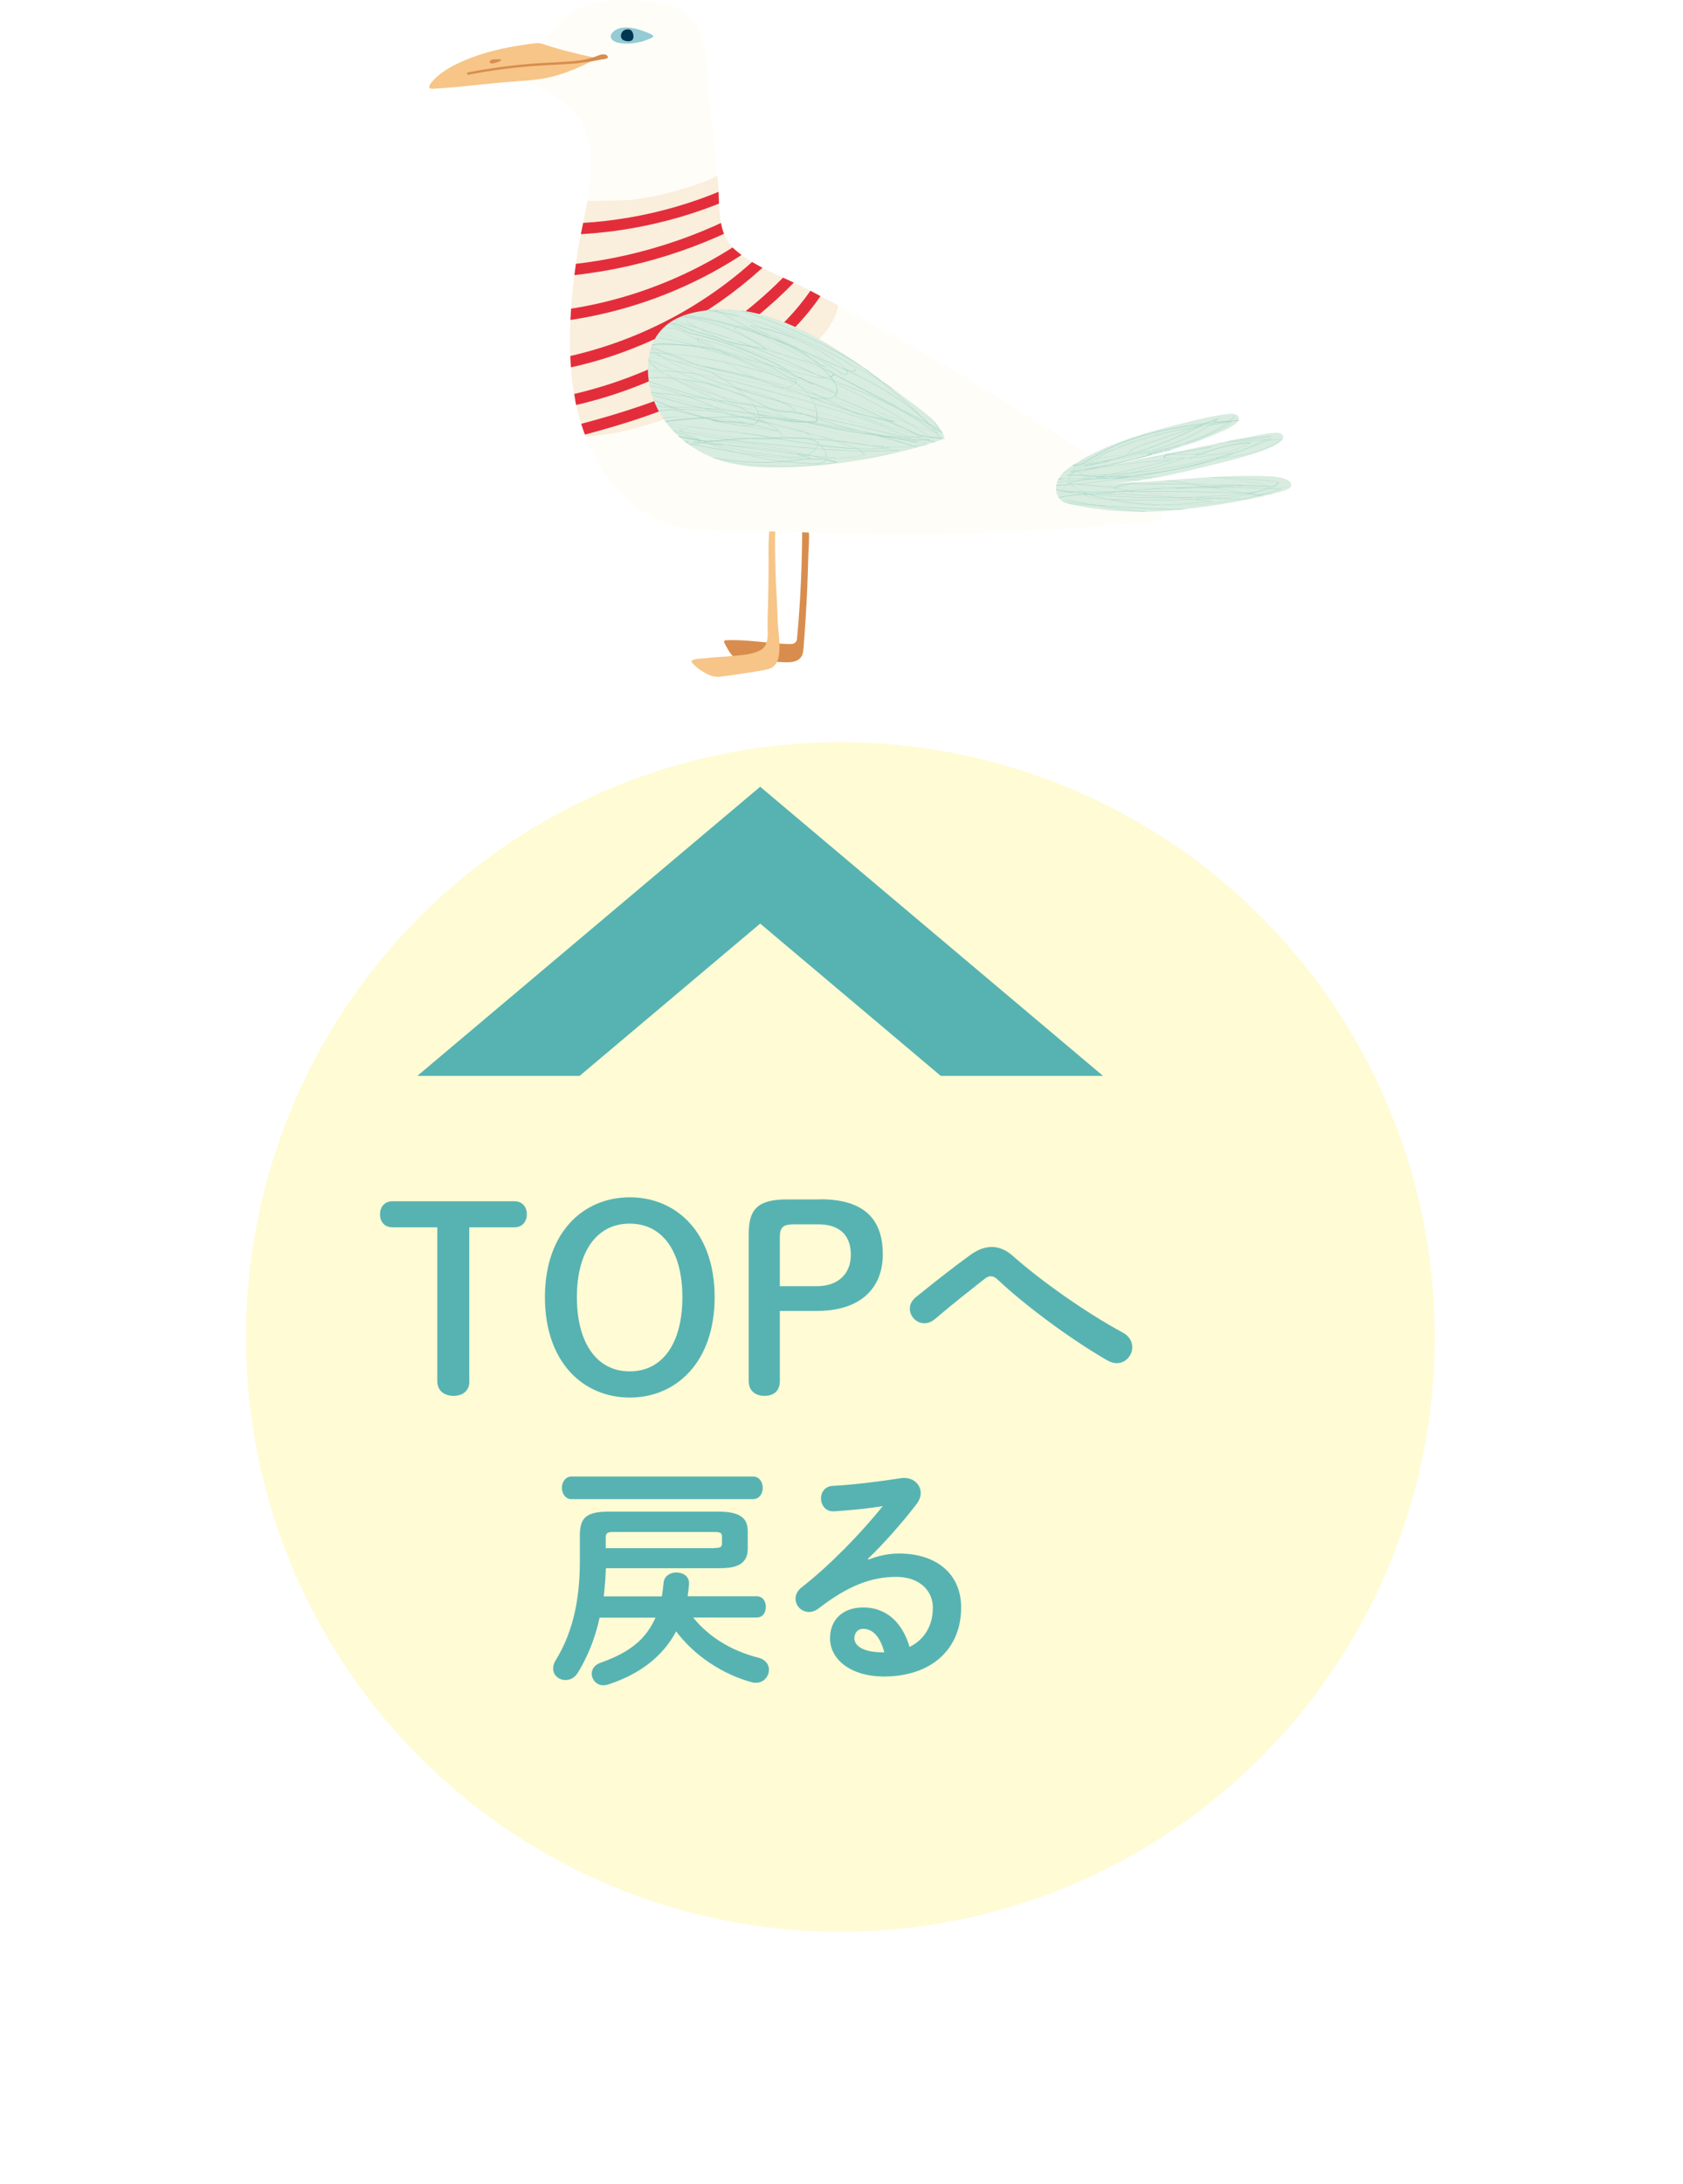 <?xml version="1.0" encoding="UTF-8"?><svg id="_レイヤー_2" xmlns="http://www.w3.org/2000/svg" xmlns:xlink="http://www.w3.org/1999/xlink" viewBox="0 0 119 154.31"><defs><style>.cls-1{fill:#57b3b2;}.cls-2{clip-path:url(#clippath-2);}.cls-3{fill:#a8d7cb;}.cls-4,.cls-5{fill:#fffbd4;}.cls-6{clip-path:url(#clippath-1);}.cls-7{fill:#023751;}.cls-8{fill:#d8ecdf;}.cls-5{filter:url(#drop-shadow-1);stroke:#fffbd4;stroke-miterlimit:10;stroke-width:5.69px;}.cls-9{clip-path:url(#clippath);}.cls-10{fill:#d88d4e;}.cls-11{fill:#94cbd5;}.cls-12{fill:#faeedc;}.cls-13{fill:#e42d3b;}.cls-14{fill:#f7c588;}.cls-15{fill:#fffdf7;}</style><clipPath id="clippath"><path class="cls-8" d="M77.9,31.76c-.65,.3-1.29,.63-1.91,1.02-.47,.29-.93,.63-1.18,1.12-.24,.49-.19,1.17,.26,1.49,.19,.14,.43,.19,.66,.24,2.76,.61,5.4,.66,8.2,.33,1.98-.23,3.96-.55,5.89-1.03,.32-.08,.65-.17,.97-.26,.23-.07,.52-.19,.51-.43,0-.19-.21-.31-.39-.38-.48-.18-1-.21-1.51-.22-3.66-.12-7.31,.46-10.97,.51,2.47-.11,4.87-.7,7.26-1.29,1.23-.3,2.46-.61,3.64-1.04,.43-.16,.86-.33,1.2-.62,.11-.09,.22-.21,.2-.35-.03-.23-.34-.29-.58-.27-.51,.03-1,.13-1.5,.23-3.5,.71-6.99,1.43-10.49,2.14,2.78-.64,5.59-1.29,8.18-2.44,.38-.17,.76-.35,1.07-.61,.09-.07,.17-.16,.19-.27,.02-.16-.11-.31-.27-.36-.16-.06-.33-.04-.49-.02-1.05,.12-2.07,.37-3.1,.63-2,.49-3.97,1.03-5.83,1.87Z"/></clipPath><clipPath id="clippath-1"><path class="cls-12" d="M40.67,28.29c.17,.87,.42,1.73,.74,2.55,2.13-.09,4.2-.74,6.22-1.43,3.33-1.14,6.68-2.44,9.41-4.65,1.03-.83,2.02-1.93,2.22-3.18-.71-.38-1.41-.75-2.12-1.12-1.66-.86-3.8-1.59-5.2-2.84-1.28-1.15-1.03-3.06-1.17-4.64-.02-.19-.03-.38-.05-.57-.35,.17-.69,.36-.96,.45-1.62,.6-3.3,1.02-5.01,1.25-.26,.04-1.87,.07-3.21,.09-.24,1.35-.57,2.67-.73,3.79-.49,3.39-.79,6.9-.13,10.29Z"/></clipPath><clipPath id="clippath-2"><path class="cls-8" d="M53.36,22.11c4.11,.93,8.15,4.15,11.66,6.77,.73,.55,1.52,1.18,1.78,2.12-3.6,1.23-7.37,1.91-11.21,2.02-1.64,.05-3.32-.01-4.94-.59-1.62-.58-3.2-1.75-4.11-3.45-.91-1.7-1.02-3.98-.02-5.37,.83-1.16,2.24-1.55,3.58-1.7,1.09-.13,2.18-.04,3.26,.2Z"/></clipPath><filter id="drop-shadow-1" filterUnits="userSpaceOnUse"><feOffset dx="5.67" dy="5.67"/><feGaussianBlur result="blur" stdDeviation="5.67"/><feFlood flood-color="#739495" flood-opacity=".55"/><feComposite in2="blur" operator="in"/><feComposite in="SourceGraphic"/></filter></defs><g id="_レイヤー_2-2"><g><g><g><path class="cls-10" d="M57.21,38c0-.21-.02-.41-.05-.61-.03-.15-.02-.22-.14-.31-.03-.02-.3-.12-.3-.02,0,2.67-.11,5.34-.36,8,0,.1-.02,.21-.08,.29-.11,.15-.32,.16-.5,.16-1.47-.05-2.99-.34-4.45-.27-.05,0-.12,.02-.13,.07-.01,.04,0,.07,.02,.11,.3,.59,.63,1.25,1.32,1.29,.94,.06,1.89,.02,2.84,.08,.47,.03,1.02,.01,1.28-.39,.12-.19,.14-.43,.16-.66,.11-1.41,.2-2.83,.26-4.25,.03-.71,.05-1.42,.07-2.13,.01-.44,.06-.9,.05-1.35Z"/><path class="cls-14" d="M53.54,47.43c-.88,.15-1.76,.28-2.64,.39-.45,.06-.89-.16-1.26-.4-.3-.19-.5-.35-.72-.62-.02-.03-.04-.06-.03-.09,.07-.17,.82-.18,.97-.2,.65-.08,1.3-.1,1.96-.16,.64-.06,1.35-.1,1.94-.4,.7-.36,.49-1.38,.51-2.07,.03-1.02,.06-2.04,.07-3.07,.02-1.32-.06-2.56,.11-3.88,.09-.09,.26-.03,.33,.08s.06,.25,.05,.37c-.06,.94-.01,1.87,0,2.82,.02,1.16,.13,2.32,.15,3.49,.02,.88,.24,1.86,.07,2.74-.06,.29-.21,.58-.47,.74-.17,.1-.37,.14-.56,.18-.16,.03-.32,.06-.47,.08Z"/></g><path class="cls-15" d="M35.54,5.39c.96,.28,1.96,.45,2.87,.86,.46,.21,.75,.49,1.13,.79,.42,.33,.87,.6,1.21,1.02,1.3,1.64,1.17,3.94,.78,6.16-.24,1.35-.57,2.67-.73,3.79-.49,3.39-.79,6.9-.13,10.29,.17,.87,.42,1.73,.74,2.55,.71,1.82,1.81,3.47,3.33,4.77,2.87,2.45,6.75,1.84,10.02,1.94,3.96,.12,7.92,.2,11.88,.15,2.73-.03,5.46-.13,8.18-.32,1.33-.09,2.66-.21,3.99-.35,.58-.06,3.26,.29,3.36-.78,.09-1-2.41-2.21-2.91-2.55-1.29-.88-2.58-1.74-3.88-2.58-2.6-1.69-5.22-3.32-7.86-4.89-2.73-1.62-5.48-3.17-8.25-4.65-.71-.38-1.41-.75-2.12-1.12-1.66-.86-3.8-1.59-5.2-2.84-1.28-1.15-1.03-3.06-1.17-4.64-.02-.19-.03-.38-.05-.57-.14-1.49-.29-3.01-.48-4.45-.25-1.88-.04-4.91-1.24-6.49C48,.18,45.8,.05,44.3,0c-.87-.03-1.76,.06-2.6,.3-.55,.15-.96,.33-1.41,.68-.46,.36-.87,.77-1.23,1.22-.31,.4-.54,.63-1.02,.78-.54,.17-1.05,.44-1.6,.61-.28,.09-.57,.17-.83,.31-.26,.15-.48,.37-.55,.66-.09,.36,.13,.71,.48,.81Z"/><g><path class="cls-11" d="M43.71,2.03c.72-.24,1.53,.06,2.2,.33,.41,.17,.34,.27-.05,.41-.19,.06-.37,.15-.56,.19-.46,.1-.93,.16-1.4,.09-.17-.02-.35-.06-.5-.15-.42-.28-.14-.66,.18-.81,.04-.02,.08-.04,.13-.05Z"/><path class="cls-7" d="M44.11,2.15c.16-.1,.42-.12,.55,.03,.15,.17,.2,.57,0,.68-.15,.08-.32,.06-.47,.02-.07-.02-.14-.04-.2-.11-.17-.2-.06-.47,.07-.58,.02-.01,.03-.03,.05-.04Z"/></g><g><path class="cls-14" d="M30.99,5.34c-.16,.13-1.08,.96-.39,.93,1.09-.05,2.16-.17,3.25-.28,1.12-.12,2.24-.22,3.37-.3,.88-.06,1.76-.21,2.59-.5,.41-.14,.8-.29,1.19-.47,.22-.1,.44-.2,.66-.31,.11-.05,.48-.31,.58-.29-.74-.16-1.48-.33-2.22-.52-.37-.1-.73-.2-1.09-.31-.31-.09-.63-.25-.95-.24-.34,.01-.69,.08-1.02,.13-1.39,.2-2.76,.52-4.05,1.06-.67,.28-1.34,.62-1.91,1.09Z"/><path class="cls-10" d="M33.09,5.12c1.59-.31,3.21-.53,4.83-.64,1.02-.07,2.04-.09,3.05-.2,.35-.06,.7-.14,1.04-.25,.23-.07,.55-.26,.8-.17,.06,.01,.12,.05,.16,.13,.02,.04,.01,.1-.03,.12-.01,0-.02,0-.03,.01,0,0-.02,.02-.04,.02,0,0-.02,0-.03,0-.03,.01-.06,.03-.09,.04-.02,.01-.05,0-.07,0,0,0-.01,0-.02,.01-.03,.01-.05,.01-.07,0-.53,.12-1.06,.2-1.6,.25-.07,.01-.14,.02-.21,.04-.02,0-.04,0-.05,0-.82,.07-1.65,.1-2.48,.15-1.72,.1-3.43,.32-5.12,.65-.11,.02-.16-.15-.05-.17Z"/><path class="cls-10" d="M34.76,4.22s.07-.02,.11-.02c.16-.02,.33-.02,.49,0,.18,.01,0,.12-.08,.15-.1,.04-.2,.08-.31,.1-.08,.02-.23,.07-.3,0-.07-.07-.05-.15,.03-.2,.02-.01,.04-.02,.06-.03Z"/></g><g><path class="cls-8" d="M77.9,31.76c-.65,.3-1.29,.63-1.91,1.02-.47,.29-.93,.63-1.18,1.12-.24,.49-.19,1.17,.26,1.49,.19,.14,.43,.19,.66,.24,2.76,.61,5.4,.66,8.2,.33,1.98-.23,3.96-.55,5.89-1.03,.32-.08,.65-.17,.97-.26,.23-.07,.52-.19,.51-.43,0-.19-.21-.31-.39-.38-.48-.18-1-.21-1.51-.22-3.66-.12-7.31,.46-10.97,.51,2.47-.11,4.87-.7,7.26-1.29,1.23-.3,2.46-.61,3.64-1.04,.43-.16,.86-.33,1.2-.62,.11-.09,.22-.21,.2-.35-.03-.23-.34-.29-.58-.27-.51,.03-1,.13-1.5,.23-3.5,.71-6.99,1.43-10.49,2.14,2.78-.64,5.59-1.29,8.18-2.44,.38-.17,.76-.35,1.07-.61,.09-.07,.17-.16,.19-.27,.02-.16-.11-.31-.27-.36-.16-.06-.33-.04-.49-.02-1.05,.12-2.07,.37-3.1,.63-2,.49-3.97,1.03-5.83,1.87Z"/><g class="cls-9"><path class="cls-3" d="M83.77,36.32c-1.87-.02-3.91-.21-6.17-.59-.65-.03-1.29-.07-1.91-.12-.46-.04-.95-.1-1.4-.26-.01,0-.02,0-.03,0h-.05s.03-.02,.03-.02c-.24-.09-.47-.22-.67-.4l-.02-.02h.03c.77-.03,1.55-.06,2.32-.09-.12-.01-.25-.03-.37-.04-.11-.01-.21-.03-.32-.05-.05,0-.1,0-.15,0h-.02s0-.02,0-.02c0,0,0,0,0,0-.3-.07-.58-.18-.77-.37-.32,0-.65,0-.97-.02h-.01s0-.01,0-.01c.05-.18,.25-.29,.6-.33,.44-.05,.89-.1,1.34-.13-.17,0-.34,0-.52-.02h-.02s0-.02,0-.02c.19-.34,.61-.47,.99-.56,.04,0,.08-.02,.12-.03,.13-.11,.27-.2,.42-.29-.09,.01-.19,.02-.28,.03h-.06s.05-.02,.05-.02c.04-.02,.08-.04,.12-.06-.12,.01-.23,.03-.34,.04h-.06s.05-.02,.05-.02c1.79-.96,3.69-1.75,5.65-2.34,1.96-.59,3.98-.98,6.01-1.16h.03s-.03,.02-.03,.02c-.13,.11-.26,.22-.4,.32,.32-.03,.64-.06,.95-.09h.03s-.03,.02-.03,.02c-.84,.74-1.94,1.11-3,1.41-.42,.12-.84,.23-1.27,.33-.4,.14-.81,.28-1.21,.41,2.47-.43,4.95-.76,7.43-1h.05s-.04,.02-.04,.02c-.11,.06-.22,.13-.33,.19,.13,0,.25-.02,.38-.02h.07s-.06,.02-.06,.02c-.05,.02-.11,.04-.16,.07,.29-.02,.59-.05,.88-.07h.04s-.03,.02-.03,.02c-1.22,.86-2.66,1.18-4.27,1.31-2.07,.66-4.24,1.02-6.26,1.34,.02,0,.03,0,.05,0,1.49-.06,3.12-.09,4.8,0,1.93,.04,3.73,.17,5.44,.36h.02s-.01,.02-.01,.02c-.1,.13-.23,.24-.36,.32,.57,.03,1.14,.07,1.71,.13h.01s0,.01,0,.01c-.02,.18-.15,.32-.38,.44,.19,0,.37,.02,.56,.03h.05s-.05,.02-.05,.02c-2.36,.87-4.95,1.3-7.9,1.3-.11,0-.21,0-.32,0Zm7.61-1.33c-.09,.04-.19,.07-.3,.11-2.45,.66-5.18,.96-8.35,.9-1.47-.02-2.96-.12-4.41-.25-.19,0-.37-.01-.55-.02,4.14,.68,9.4,1.02,14.17-.72-.18,0-.36-.02-.55-.03Zm-1.91-.09c-.14,.04-.27,.07-.41,.1l1.3,.21v.02c-.84,.03-1.68,.04-2.53,.03-1.88,.36-3.8,.5-5.71,.43-1.21,.06-2.36,.08-3.47,.06,4.09,.34,8.38,.4,12.42-.69,.1-.03,.18-.06,.26-.09-.62-.03-1.24-.06-1.86-.08Zm-10.99,.4s0,0,0,0c-.67-.03-1.28-.07-1.82-.32l-.04-.02h.04c.11-.01,.21-.02,.32-.03,0,0,0,0,0,0-.02,0-.04,0-.06,0-.87,.04-1.75,.14-2.6,.4,.8,.09,1.62,.18,2.45,.26-.45-.08-.92-.17-1.39-.27v-.02c.53,.11,1.08,.21,1.66,.32,.42,.04,.85,.08,1.28,.12,1.14,.03,2.33,.02,3.57-.04-1.14-.05-2.27-.18-3.4-.38Zm-.9,.4c.12,0,.24,0,.36,.01-.21-.02-.42-.04-.63-.06,.09,.02,.18,.03,.27,.05Zm-3.2-.35c.42,.14,.88,.19,1.3,.23,.56,.05,1.14,.09,1.73,.12-.12-.02-.25-.04-.38-.06-.91-.09-1.8-.19-2.65-.28Zm11.51-.13c-.43,.03-.86,.05-1.29,.07,.36,.04,.72,.08,1.08,.12h.1s-.1,.02-.1,.02c-1.14,.12-2.24,.2-3.3,.26,1.78,.05,3.57-.1,5.32-.42-.61,0-1.21-.02-1.82-.04Zm-1.44,.07c-1.94,.08-3.89,.09-5.82,.02,1.15,.2,2.32,.32,3.49,.37,1.11-.05,2.26-.14,3.46-.26-.38-.04-.75-.08-1.13-.12Zm-1.2-.11c-2.02,.04-4.08-.04-6.16-.24,0,0-.01,0-.02,0,.41,.14,.83,.23,1.25,.31,.05,.01,.11,.02,.16,.03,1.93,.07,3.88,.07,5.82,0-.35-.03-.69-.07-1.04-.1Zm-7.21-.35c-.82,.02-1.63,.05-2.45,.09,.2,.17,.43,.29,.67,.38,.81-.25,1.65-.36,2.49-.4-.24-.02-.47-.05-.71-.08Zm.65,.15c.49,.22,1.03,.27,1.63,.3,0,0,0,0,0,0-.43-.08-.88-.18-1.3-.33-.11,0-.22,.02-.33,.03Zm7.77,.17c-.33,.01-.67,.02-1,.03,.33,.03,.66,.06,.99,.09,.41-.02,.82-.04,1.22-.06-.41-.02-.81-.04-1.21-.06Zm4.54-.13c-.35,.08-.71,.16-1.06,.23,.77,0,1.53,0,2.3-.03l-1.24-.2Zm-.62-.1c-.74,.17-1.52,.24-2.27,.29,.57,.02,1.14,.03,1.71,.04,.37-.07,.75-.15,1.12-.24l-.56-.09Zm-.29-.05c-1.13,.13-2.27,.22-3.43,.27,.41,.02,.81,.04,1.22,.06,.03,0,.07,0,.1,0,.77-.05,1.57-.11,2.33-.29l-.23-.04Zm-9.21,.06c-.47-.01-.95-.03-1.43-.02-.08,0-.16,.01-.24,.02,1.96,.18,3.91,.26,5.82,.23-1.38-.11-2.77-.19-4.15-.24Zm1.42-.18c-.41,0-.82,0-1.22,.01-.46,.04-.91,.08-1.36,.12h0c.39,0,.78,0,1.16,.02,1.45,.05,2.91,.13,4.37,.25,.33,0,.66-.01,.99-.03-1.32-.09-2.64-.21-3.94-.38Zm7.67,.09c-2.5-.08-5-.11-7.51-.09,1.33,.17,2.66,.29,4,.38,1.2-.05,2.39-.14,3.56-.27h-.05Zm.61,.01s-.09,.02-.14,.03l.56,.09c.13-.03,.26-.06,.39-.1-.27-.01-.54-.02-.81-.03Zm1.47-.45c-.07,.04-.14,.08-.21,.11,.25,.01,.5,.03,.75,.04h.06s-.06,.02-.06,.02c-.35,.11-.69,.21-1.04,.3,.61,.02,1.22,.05,1.83,.08,.24-.11,.37-.25,.4-.43-.57-.05-1.15-.1-1.73-.13Zm-12.98,.51s.02,0,.02,0c.02,0,.03,0,.05,0-.02,0-.05,0-.07,0Zm1.7-.15c-.68,.01-1.36,.03-2.05,.04,.07,.03,.15,.06,.22,.09,.17,0,.34-.01,.51-.01,.44-.04,.88-.08,1.32-.12Zm-2.57,.06c.23,.03,.46,.05,.68,.07-.07-.03-.14-.05-.21-.08-.16,0-.32,0-.47,.01Zm12.01,.02s-.02,0-.03,0l.21,.03s.08-.02,.11-.03c-.1,0-.19,0-.29,0Zm1.58-.31c-.26,.11-.56,.17-.85,.22-.1,.03-.19,.06-.29,.09,.27,0,.54,.02,.81,.03,.35-.09,.71-.19,1.06-.3-.24-.01-.49-.03-.73-.04Zm-1.12,.26c-.11,.01-.21,.03-.32,.04,.07,0,.15,0,.22,0,.08-.02,.15-.04,.23-.06-.04,0-.09,.01-.13,.02Zm.82-.27c-1.24-.05-2.48-.08-3.72-.06l2.2,.36c.08,0,.16,0,.24,0,.15-.02,.31-.04,.46-.06,.09-.01,.18-.02,.27-.04,.19-.06,.37-.13,.56-.21Zm-6.39,0v-.02c.1,0,.21,0,.31-.01-.36,0-.71,.01-1.07,.02-.79,.05-1.57,.11-2.35,.17,.1,.01,.21,.03,.31,.04,2.5-.02,5.01,0,7.5,.09l-2.16-.35c-.85,0-1.7,.03-2.54,.07Zm-6.6,.2c-.37,.01-.73,.01-1.1,0,.04,0,.08,.01,.12,.02,.17,.02,.35,.04,.52,.06,.19,0,.39-.01,.58-.02-.04-.02-.09-.04-.13-.06Zm3.29-.05c-.34-.05-.68-.1-1.02-.15h-.02s.01-.02,.01-.02c.01-.02,.03-.03,.04-.05-.75,.15-1.5,.23-2.26,.26,.04,.02,.09,.04,.13,.06,.8-.02,1.6-.04,2.4-.05,.24-.02,.47-.04,.71-.06Zm.1,.01c-.17,.01-.34,.03-.51,.04,.25,0,.51,0,.76,0-.09-.01-.17-.02-.25-.03Zm-3.85-.22c-.08-.05-.17-.12-.25-.21-.12,0-.23,.02-.35,.02-.15,.1-.27,.23-.36,.39,.04,0,.08,.02,.12,.02,.42,.02,.83,.03,1.25,.01-.14-.07-.28-.15-.41-.24Zm13.5,.06c-.15,.07-.31,.13-.47,.19,.23-.04,.45-.09,.66-.18-.06,0-.13,0-.19,0Zm-13.41-.3c-.1,0-.21,.02-.31,.03,.08,.08,.16,.15,.24,.2,.14,.1,.29,.18,.45,.26,.78-.03,1.55-.12,2.32-.27-.89-.05-1.79-.11-2.69-.21Zm2.78,.22s-.04,0-.06,.01c-.02,.02-.04,.04-.05,.05,.36,.06,.73,.11,1.1,.16,.7-.06,1.39-.11,2.09-.16-1.02,0-2.04-.02-3.07-.07Zm-4.6-.12c.19,.18,.46,.28,.75,.35,.08-.16,.2-.29,.34-.39-.36,.02-.73,.04-1.09,.04Zm15.5,.07c-.07,.04-.15,.07-.22,.11,.07,0,.13,0,.2,0,.08-.03,.15-.07,.22-.11-.07,0-.13,0-.2-.01Zm-2.48-.06c-.58,.03-1.17,.06-1.76,.09h.08c1.3,0,2.6,.02,3.9,.08,.08-.03,.15-.07,.23-.11-.81-.04-1.63-.06-2.44-.06Zm-2.32,.02l-.8-.13c-1.41-.02-2.83-.03-4.24-.03-.32,.09-.64,.17-.97,.24,1.12,.05,2.24,.07,3.35,.06,.88-.06,1.77-.1,2.66-.13Zm.11,.02c-.78,.03-1.57,.06-2.35,.11,.87-.01,1.73-.04,2.59-.07l-.24-.04Zm.34,.06c-.14,0-.28,.01-.42,.02,.16,0,.32,0,.48,0h-.06Zm-6.57-.02s.01,0,.02,0c.33-.07,.65-.14,.98-.23-.35,0-.73,.03-1,.23Zm1.07-.25c.23-.07,.46-.14,.69-.21-.48-.06-.96-.1-1.45-.13-.98,.15-1.97,.3-2.96,.39,.87,.09,1.75,.16,2.62,.2,.28-.23,.69-.25,1.07-.25h.04Zm5.26,.2l.23,.04c.49-.02,.97-.04,1.45-.07-.56,0-1.12,.01-1.68,.03Zm.35-.65c1.4,.1,2.83,.3,4.25,.64h.03s-.01,.01-.01,.01c.06,0,.13,0,.19,0,.14-.08,.27-.19,.37-.32-1.53-.18-3.13-.29-4.83-.35Zm-4.82,0c1.15,.1,2.28,.29,3.34,.46l.11,.02c1.22,.02,2.44,.05,3.64,.08v.02c-.05,0-.11,0-.16,0,.7,0,1.39,.02,2.09,.06-1.6-.38-3.21-.58-4.79-.67-1.34-.03-2.75-.02-4.23,.02Zm6.57,.59c.09,0,.18-.01,.27-.02-1.08-.03-2.16-.05-3.24-.07l.76,.12c.72-.02,1.44-.04,2.15-.04h.06Zm-13.19-.17h0s.02-.02,.02-.02c.42-.05,.85-.09,1.28-.13,0,0,0-.01,0-.02-.02-.05-.02-.09,0-.15-.51,.03-1.01,.08-1.52,.14-.33,.04-.52,.14-.57,.3,.31,.02,.62,.02,.93,.02-.05-.05-.09-.1-.12-.16Zm1.49,.01c-.08-.03-.15-.07-.19-.14-.42,.04-.85,.08-1.27,.13,.04,.06,.08,.11,.12,.15,.38,0,.77-.02,1.15-.04,.06-.04,.12-.07,.18-.11Zm.11,.03s-.05-.01-.08-.02c-.06,.03-.12,.06-.17,.09,.1,0,.2-.01,.3-.02-.02-.02-.03-.04-.04-.05Zm.08,.01s-.03,0-.05,0c.01,.02,.03,.03,.04,.05,.07,0,.14-.01,.22-.02-.07,0-.13-.02-.2-.02Zm2.95-.39c-.61,.03-1.23,.06-1.87,.11-.39,.02-.82,.08-1.17,.23,0,.01,.01,.02,.02,.03,.03,0,.05,0,.07,.01,.1,.01,.21,.02,.31,.03,1-.09,1.99-.23,2.97-.39-.11,0-.22-.01-.34-.02Zm.83-.04c-.1,.02-.19,.03-.29,.05,.47,.03,.94,.08,1.4,.13h.05s-.05,.02-.05,.02c-.22,.07-.44,.14-.66,.21,1.33,0,2.67,.01,4.01,.03-1.11-.18-2.29-.37-3.49-.47-.32,0-.64,.02-.97,.03Zm-3.91,.39s.02,0,.03,0c0,0,0-.01-.01-.02,0,0-.01,0-.02,0Zm-.05-.15c-.06,0-.12,.01-.18,.02,.04,.06,.12,.1,.19,.12,.01,0,.03-.01,.04-.02-.02-.04-.04-.08-.06-.12Zm.72-.06c-.23,.02-.46,.04-.7,.06,.01,.04,.03,.08,.06,.11,.2-.08,.42-.14,.64-.17h0Zm-.74-.11s-.08,0-.12,0c-.02,0-.03,0-.05,0-.02,.05-.02,.1,0,.14,0,0,0,.02,.01,.03,.06,0,.12-.01,.18-.02-.01-.05-.02-.1-.02-.15Zm1.44-.04c-.47,.03-.95,.04-1.42,.04,0,.05,0,.1,.02,.15,.25-.02,.5-.04,.75-.06,.22-.05,.43-.09,.65-.12Zm.35-.02s-.04,0-.07,0c0,0-.02,0-.03,0-.21,.04-.43,.08-.64,.12,.52-.04,1.05-.08,1.57-.11-.28,0-.56-.01-.84-.01Zm1.07,.02c-.23,.01-.46,.03-.69,.04,.26-.01,.51-.03,.76-.04-.02,0-.05,0-.07,0Zm-2.62,.02c.4,0,.79-.01,1.19-.04-.4,0-.79,.02-1.19,.04Zm-.23-.04c.01-.06,.04-.12,.08-.18-.03,0-.05,0-.08,0-.09,.08-.14,.15-.17,.22,.01,0,.03,0,.04,0,.04,0,.08,0,.13,0,0-.01,0-.02,0-.03Zm3.37,.03c.07,0,.15,0,.22,.01,.07-.01,.13-.02,.2-.03-.14,0-.28,.01-.42,.02Zm-3.52-.21h-.04s.04-.02,.04-.02c.09-.04,.18-.09,.28-.12,.04-.04,.09-.08,.13-.11-.07,.01-.14,.02-.22,.03h-.03s.03-.02,.03-.02c.04-.04,.08-.07,.12-.11-.02,0-.05,.01-.07,.02-.37,.09-.78,.22-.96,.54,.23,.01,.46,.02,.69,.02,.03-.07,.08-.14,.16-.22-.04,0-.07,0-.11,0Zm2.19,.11c-.12,0-.24,0-.36,0-.24,0-.48-.02-.7-.08-.29,0-.59,0-.88-.01-.04,.05-.07,.11-.08,.18,0,0,0,.02,0,.03,.57-.03,1.14-.05,1.71-.05,.1-.02,.21-.04,.31-.06Zm2.06,.04c-.35,.02-.69,.03-1.04,.05,.03,0,.06,0,.08,0,.28-.01,.55-.03,.83-.04,.04,0,.09-.01,.13-.02Zm.22-.03c-.41-.02-.82-.03-1.23-.02-.08,0-.15,0-.23,0-.07,0-.14,0-.21,0-.21,.02-.41,.04-.62,.06,.27,0,.54,0,.81,.02,.48-.03,.97-.05,1.45-.07,0,0,.02,0,.02,0Zm.25,.01s-.06,0-.09,0c-.06,0-.12,0-.18,0-.02,0-.05,0-.07,.01-.02,0-.04,0-.06,.01,.2,0,.39-.01,.59-.02-.06,0-.12,0-.18-.01Zm-2.41-.02c-.05,0-.1,.02-.15,.03,.11-.01,.22-.02,.33-.03-.06,0-.12,0-.17,0Zm6.41-.02c-1.32-.04-2.6-.02-3.8,.02,.06,0,.12,0,.17,.01,.94-.03,1.84-.04,2.72-.04,.3,0,.6,0,.9,0Zm-4.93-.03c.26,0,.52,.01,.79,.03,.54-.09,1.08-.17,1.64-.27-.8,.12-1.61,.2-2.42,.24Zm-.94-.09c-.55,.03-1.09,.04-1.63,.04,.2,.05,.41,.06,.62,.06,.16,0,.31,0,.47,0h0c.18-.03,.36-.07,.54-.11Zm1.31-.09c-.39,.03-.78,.06-1.17,.08-.19,.04-.38,.08-.57,.11,.14,0,.28,0,.43,0,.44-.05,.88-.11,1.31-.19Zm6.49-1.11c-.08,0-.16,.01-.24,.01-1,.27-2.01,.5-3.04,.68-.98,.17-1.97,.31-2.97,.4-.44,.08-.87,.15-1.31,.2,.07,0,.14,0,.21,0,2.5-.09,4.97-.52,7.35-1.29Zm-3.4,.17c-1.63,.1-3.27,.27-4.9,.51-.51,.12-1.01,.25-1.51,.39,.09,.07,.19,.11,.29,.15,.62,0,1.24-.02,1.86-.05,1.43-.29,2.85-.63,4.25-1Zm-6.29,.74c-.34,.06-.56,.16-.69,.3,.27,0,.53,.01,.8,.01-.09-.03-.18-.08-.26-.14h-.02s.02-.02,.02-.02c.43-.12,.87-.23,1.31-.34-.39,.06-.78,.12-1.16,.19Zm-.67,.19s-.08,.07-.12,.11c.02,0,.05,0,.07,0,.06-.07,.14-.13,.25-.19-.07,.02-.14,.05-.2,.08Zm-.24,.1s.06,0,.09,0c0,0,0,0,0,0,.03-.03,.06-.05,.09-.08-.06,.02-.12,.05-.18,.08Zm8.24-1.21c-.5,.03-1,.04-1.47,.05h-.02s0-.01,0-.01c.03-.09,.07-.17,.12-.23l-3.36,.6c-.33,.08-.66,.15-.99,.23,1.58-.23,3.19-.39,4.78-.49h.11s-.1,.02-.1,.02c-1.39,.37-2.8,.71-4.21,1,.43-.02,.85-.06,1.28-.1,1.32-.24,2.61-.6,3.86-1.07Zm-7.84,.97s-.07,.06-.11,.1c.15-.06,.3-.11,.45-.15-.11,.02-.23,.04-.34,.05Zm8.21-.9h-.05s.04-.02,.04-.02c.05-.03,.11-.05,.16-.08-.15,.01-.3,.02-.45,.03-1.2,.45-2.44,.81-3.7,1.05,1.9-.19,3.79-.53,5.63-1.02-.53,.03-1.08,.04-1.64,.04Zm-8.05,.74c-.09,.02-.17,.04-.26,.06-.04,.04-.09,.07-.13,.11,.07-.01,.14-.02,.21-.03,.06-.05,.11-.1,.17-.14Zm1.36-.14l1.11-.2c.98-.21,1.96-.46,2.92-.74-.15,0-.3,0-.46,0-.17,.03-.34,.06-.51,.1-.57,.13-1.14,.24-1.71,.35-.89,.19-1.78,.39-2.67,.61-.06,.05-.12,.1-.18,.15,.18-.03,.35-.05,.53-.08,.32-.08,.64-.14,.96-.19Zm1.18-.19h-.06c-.69,.16-1.38,.29-2.07,.4-.02,0-.05,.01-.07,.02,0,0,.01,0,.02,0,.46-.08,.93-.16,1.39-.23,.27-.07,.53-.13,.8-.19Zm-2.2,.06s-.09,.01-.13,.02c-.15,.08-.29,.18-.42,.28,.09-.02,.17-.04,.26-.06,.1-.08,.2-.16,.3-.24Zm1.02,.15c-.17,.03-.34,.06-.51,.09,.24-.04,.48-.09,.73-.13l-.21,.04Zm.33-.33c-.36,.09-.72,.17-1.08,.24h-.05s.04-.02,.04-.02c.04-.03,.08-.06,.12-.09-.11,.01-.23,.03-.34,.04-.1,.07-.2,.15-.3,.23,.7-.17,1.4-.33,2.1-.49-.17,.03-.33,.05-.5,.08Zm-.92,.13s-.08,.05-.11,.08c.26-.05,.52-.11,.77-.17-.22,.03-.44,.06-.66,.09Zm-.45-.02c-.09,.01-.19,.02-.28,.04-.04,.02-.08,.04-.12,.06,.09,0,.18-.02,.28-.03,.04-.02,.08-.04,.12-.07Zm.14-.02s-.05,0-.08,.01c-.04,.02-.09,.04-.13,.07,.04,0,.08,0,.12-.01,.03-.02,.06-.04,.09-.06Zm.8-.53c1.16-.71,2.53-1.27,4.08-1.67,1.23-.32,2.49-.52,3.76-.68l1.05-.36-.06,.04c-.11,.08-.23,.16-.35,.24,.37-.04,.74-.08,1.11-.11,.14-.1,.27-.21,.4-.32-4.02,.36-8.02,1.56-11.57,3.46,.12-.01,.23-.03,.35-.04,.4-.2,.81-.39,1.22-.56Zm-.39,.47c-.12,.02-.24,.03-.36,.05-.03,.02-.06,.04-.09,.07,.12-.01,.23-.03,.35-.04,.04-.02,.07-.05,.11-.07Zm-.22-.08c.16-.11,.32-.22,.48-.32-.35,.15-.69,.31-1.03,.48,.09-.01,.19-.02,.28-.04,.09-.04,.18-.08,.27-.12Zm1.77-.16c-.5,.09-1,.16-1.49,.23-.04,.02-.07,.05-.11,.07,.29-.04,.58-.08,.88-.12,.24-.06,.48-.12,.72-.18Zm-1.85,.23s-.08,.03-.11,.05c.02,0,.03,0,.05,0,.02-.01,.04-.03,.06-.04Zm.73-.25c-.21,.06-.43,.13-.63,.21-.04,.03-.08,.05-.11,.08,.12-.02,.25-.03,.37-.05,.12-.08,.25-.16,.38-.24Zm8.84-.12c-.44,.14-.89,.27-1.33,.4,.48-.12,.96-.25,1.43-.4-.03,0-.06,0-.1,0Zm-6.47-.21c-.34,.02-.68,.05-1.02,.09-.4,.04-.84,.11-1.28,.22-.13,.08-.27,.17-.4,.25,.56-.08,1.12-.17,1.69-.27,.34-.09,.67-.19,1-.29Zm2.72-.06s-.1,0-.15,0c-.94,.17-1.88,.36-2.81,.57l2.91-.52s.03-.03,.05-.05Zm-1.96,.09c.1-.02,.21-.05,.31-.07-.14,0-.27,0-.41,.01-.55,.13-1.1,.25-1.65,.35-.24,.07-.48,.13-.72,.19,.26-.04,.51-.08,.77-.13,.57-.12,1.14-.24,1.71-.35Zm1.05-.08c-.7,.21-1.41,.39-2.13,.56,.92-.21,1.84-.39,2.77-.57-.21,0-.43,0-.64,0Zm-2.85-.32c-.46,.16-.91,.34-1.36,.53-.18,.11-.36,.22-.53,.34,.2-.08,.41-.14,.62-.2,.4-.24,.82-.47,1.27-.67Zm1.45,.25c-.14,.02-.28,.03-.42,.05h-.03s.02-.02,.02-.02c.26-.34,.7-.49,1.05-.61l3.69-1.26s-.04,0-.06,0c-1.83,.43-3.68,.88-5.48,1.51-.49,.22-.96,.46-1.42,.73,.42-.1,.83-.16,1.21-.2,.37-.04,.74-.07,1.11-.09,.11-.03,.22-.07,.33-.1Zm6.81,.03c-.27,.02-.54,.03-.81,.04-.6,.12-1.21,.2-1.81,.24-.06,.03-.12,.05-.17,.08,.58,0,1.15-.02,1.7-.05,.37-.1,.73-.2,1.09-.31Zm-7.13,.1c-.28,.09-.56,.17-.85,.25,.43-.08,.86-.17,1.3-.28-.15,0-.3,.01-.45,.02Zm4.59-.04c-.34,0-.68,0-1.01,0-.2,0-.4,0-.6,0l-.37,.07c-.06,.07-.1,.14-.13,.23,.5-.01,1.01-.02,1.53-.05,.2-.08,.4-.15,.59-.23Zm2.66-.06s-.01,0-.02,0c-.36,.11-.72,.21-1.08,.31,.08,0,.15,0,.23-.01,.29-.09,.58-.19,.87-.3Zm-2.28,.06c-.11,0-.22,0-.32,0-.19,.08-.38,.16-.58,.23,.15,0,.29-.02,.44-.03,.15-.07,.31-.14,.46-.2Zm3.24-.38c-.3,.1-.59,.2-.89,.29,0,0,0,0,0,0h.08s-.07,.02-.07,.02c-.29,.1-.57,.2-.86,.3,.03,0,.07,0,.1,0,.56-.18,1.11-.38,1.65-.6Zm1.66-.61c-.46,.18-.92,.35-1.38,.52-.6,.26-1.21,.49-1.83,.69,1.55-.13,2.94-.46,4.13-1.28-.3,.02-.61,.04-.91,.07Zm-4.85,.99c-.15,.06-.31,.13-.46,.2,.54-.04,1.09-.11,1.62-.21-.39,.01-.78,.02-1.16,.02Zm-3.24-1.36c.89-.23,1.79-.41,2.73-.57,.12-.03,.24-.06,.35-.08l.36-.12c-1.23,.15-2.46,.35-3.65,.66-1.49,.39-2.81,.92-3.94,1.59,.48-.2,.97-.38,1.46-.55,.81-.36,1.7-.66,2.69-.92Zm.87,1.35s-.03,.03-.04,.04l.23-.04c-.06,0-.13,0-.19,0Zm-1.27-.21c-.32,.05-.64,.09-.96,.13-.12,.04-.23,.08-.35,.11,.16,0,.31-.02,.47-.02,.28-.07,.56-.14,.83-.22Zm1.32-.23c-.38,.07-.76,.14-1.14,.2-.3,.09-.6,.17-.9,.24,.14,0,.27,0,.41-.01,.55-.13,1.09-.27,1.63-.43Zm5.88-.39h.05s-.04,.02-.04,.02c-.68,.37-1.4,.62-2.15,.78,.26,0,.52-.02,.78-.04,.43-.13,.85-.27,1.27-.42,.32-.14,.64-.29,.95-.46-2.25,.2-4.5,.5-6.73,.9,0,0-.02,.01-.02,.02,.09,0,.19,0,.28,0l2.91-.52-.07,.03c-.37,.18-.74,.34-1.11,.5,.11,0,.22,0,.33,0,1.13-.46,2.35-.74,3.56-.83Zm-.05,.03c-1.18,.09-2.35,.36-3.45,.8,.41,0,.83,0,1.24-.02,.77-.16,1.52-.4,2.22-.78Zm-5.45,.79c.16,0,.32,0,.49,0,.35,0,.71,0,1.07,0,.37-.15,.73-.31,1.09-.48l-2.64,.47Zm.55-.61c-.22,.05-.45,.1-.67,.15-.59,.17-1.18,.33-1.77,.47,.42-.08,.84-.16,1.26-.23,.4-.12,.79-.25,1.18-.39Zm-1.35,.44c-.33,.06-.65,.12-.98,.18,.13,0,.27,0,.4,0,.19-.06,.38-.11,.58-.17Zm.19,.17c.07-.01,.15-.03,.22-.04,.25-.2,.62-.3,.92-.35,.07-.01,.13-.02,.2-.04-.45,.07-.9,.15-1.35,.23-.22,.07-.44,.14-.67,.2,.16,0,.32,0,.47,0,.07,0,.14,0,.21,0Zm.12,0s.04,0,.05,0c0,0,0,0,.01-.01-.02,0-.04,0-.07,.01Zm2.31-1.94c-.05,0-.1,.02-.15,.02l-3.81,1.3c-.34,.12-.77,.26-1.03,.58,.17-.02,.34-.04,.51-.06,1.54-.5,3.04-1.12,4.48-1.86Zm4.72,.92c-1.99,.13-4.03,.28-6.01,.65-.28,.05-.63,.14-.87,.32,2.24-.4,4.49-.7,6.75-.9,.05-.02,.09-.05,.14-.07Zm-3.91-1.04c-.24,.04-.49,.07-.73,.11-1.43,.73-2.92,1.35-4.44,1.85,.34-.04,.68-.09,1.02-.14,1.45-.42,2.87-1,4.16-1.82Zm-2.45,1.48c1.21-.37,2.57-.85,3.71-1.65-.4,.05-.8,.11-1.21,.17-1.25,.81-2.63,1.38-4.04,1.8,.41-.07,.82-.14,1.23-.22,.1-.03,.21-.06,.31-.09Zm-3.91,.09c1.6-.54,3.25-.95,4.88-1.34-1.65,.29-3.32,.68-4.88,1.34Zm5.16-.44c.86-.32,1.84-.71,2.67-1.33-.05,0-.11,.01-.16,.02-1.15,.82-2.52,1.31-3.75,1.68-.02,0-.04,.01-.06,.02,.2-.04,.41-.09,.61-.14,.23-.08,.46-.16,.68-.25Zm4.99,0c-.25,.13-.5,.26-.76,.37,.36-.13,.71-.26,1.06-.4-.1,0-.2,.02-.3,.03Zm.5-.3c-1.57,.15-3.15,.34-4.72,.57,1.47-.19,2.95-.3,4.4-.39,.11-.06,.22-.12,.32-.18Zm-2.89-1.07s-.03,.02-.05,.03c.05,0,.11-.01,.16-.02h.04s-.03,.02-.03,.02c-.84,.64-1.84,1.04-2.71,1.36-.16,.06-.33,.12-.49,.18,.36-.09,.71-.18,1.07-.28,1.05-.29,2.13-.66,2.97-1.38-.32,.03-.64,.06-.96,.09Zm2.93,1.25c-.12,0-.24,.02-.36,.02-.04,.02-.09,.05-.13,.07,.11,0,.22-.02,.32-.03,.06-.02,.11-.04,.17-.07Zm-5.04-.94s-.08,.02-.12,.03h-.02s.07,0,.1-.01c.01,0,.02-.01,.04-.02Zm.9-.19c-.19,.02-.37,.04-.56,.06l-.25,.09,.08-.02-.08,.04s-.04,.02-.06,.03c.24-.04,.48-.07,.72-.11,.05-.03,.09-.06,.14-.09Zm1.17-.12c-.37,.04-.74,.07-1.12,.11-.05,.03-.09,.06-.14,.09,.39-.06,.79-.11,1.2-.17,.02-.01,.03-.02,.05-.04Zm-.81-.13l-.82,.28c.17-.02,.33-.04,.5-.06,.11-.07,.22-.15,.32-.22Z"/></g></g><g><path class="cls-12" d="M40.67,28.29c.17,.87,.42,1.73,.74,2.55,2.13-.09,4.2-.74,6.22-1.43,3.33-1.14,6.68-2.44,9.41-4.65,1.03-.83,2.02-1.93,2.22-3.18-.71-.38-1.41-.75-2.12-1.12-1.66-.86-3.8-1.59-5.2-2.84-1.28-1.15-1.03-3.06-1.17-4.64-.02-.19-.03-.38-.05-.57-.35,.17-.69,.36-.96,.45-1.62,.6-3.3,1.02-5.01,1.25-.26,.04-1.87,.07-3.21,.09-.24,1.35-.57,2.67-.73,3.79-.49,3.39-.79,6.9-.13,10.29Z"/><g class="cls-6"><path class="cls-13" d="M38.62,15.8c4.51,.11,9.01-.79,13.11-2.64,.46-.21,.87,.47,.4,.68-4.24,1.91-8.86,2.85-13.52,2.75-.51-.01-.51-.8,0-.79Z"/><path class="cls-13" d="M37.74,18.86c5.01-.14,9.95-1.4,14.41-3.67,.46-.23,.86,.45,.4,.68-4.59,2.33-9.66,3.63-14.81,3.77-.51,.01-.51-.78,0-.79Z"/><path class="cls-13" d="M36.94,22.15c5.85-.23,11.55-2.21,16.28-5.63,.41-.3,.81,.39,.4,.68-4.84,3.5-10.7,5.5-16.68,5.73-.51,.02-.51-.77,0-.79Z"/><path class="cls-13" d="M38.69,25.48c5.98-1.01,11.55-3.9,15.78-8.2,.36-.36,.92,.19,.56,.56-3.36,3.42-7.56,5.98-12.14,7.44-1.31,.42-2.64,.73-3.99,.96-.5,.08-.72-.68-.21-.76Z"/><path class="cls-13" d="M38.52,28.25c5.35-.87,10.45-3.16,14.62-6.6,1.19-.98,2.3-2.05,3.32-3.19,.34-.38,.9,.18,.56,.56-3.68,4.1-8.47,7.19-13.73,8.89-1.49,.48-3.02,.85-4.56,1.1-.5,.08-.72-.68-.21-.76Z"/><path class="cls-13" d="M38.95,30.5c5.86-1.46,11.97-3.25,16.36-7.59,1.12-1.11,2.08-2.35,2.84-3.73,.25-.45,.93-.05,.69,.4-2.92,5.32-8.52,8.34-14.13,10.15-1.83,.59-3.68,1.08-5.55,1.54-.5,.12-.71-.64-.21-.76Z"/></g></g><g><path class="cls-8" d="M53.36,22.11c4.11,.93,8.15,4.15,11.66,6.77,.73,.55,1.52,1.18,1.78,2.12-3.6,1.23-7.37,1.91-11.21,2.02-1.64,.05-3.32-.01-4.94-.59-1.62-.58-3.2-1.75-4.11-3.45-.91-1.7-1.02-3.98-.02-5.37,.83-1.16,2.24-1.55,3.58-1.7,1.09-.13,2.18-.04,3.26,.2Z"/><g class="cls-2"><path class="cls-3" d="M48.22,31.86h-.01s0-.02,0-.02c0-.01,.01-.02,.02-.03-.18-.06-.35-.11-.53-.17h-.02s.01-.02,.01-.02c.17-.19,.4-.28,.65-.33-.59-.12-1.18-.25-1.74-.37-.1-.02-.21-.04-.31-.07v-.02c.11,.02,.21,.04,.32,.07,.73,.15,1.47,.25,2.21,.33,.01,0,.02,0,.03,0,.26-.02,.51-.02,.76-.03-.03,0-.05-.02-.08-.02-1.16-.21-2.32-.46-3.46-.78h-.01s0-.02,0-.02c.08-.12,.18-.21,.3-.29-.98-.28-1.88-.61-2.72-.99l-.03-.02h.04c.34-.05,.68-.1,1.02-.13-.45-.24-.85-.51-1.22-.81h0s0-.01,0-.01c.11-.23,.33-.37,.69-.43,0-.01-.01-.02-.02-.04-.05-.09-.06-.16-.04-.23,0-.03,.02-.05,.04-.08-.06-.04-.13-.09-.19-.14-.35-.14-.7-.28-1.05-.44h-.03s.03-.02,.03-.02c.19-.06,.38-.11,.58-.16-.04-.03-.08-.06-.12-.09h0s0-.01,0-.01c.06-.14,.15-.24,.26-.31-.03-.1-.04-.2-.02-.3-.07-.06-.15-.13-.22-.19h0s0-.01,0-.01c.28-.39,.75-.51,1.24-.52,.15-.04,.31-.07,.47-.1-.07-.03-.14-.07-.21-.11-.41-.21-.81-.45-1.04-.79l-.04-.02h.03c-.06-.09-.12-.19-.15-.31h0s.01-.01,.01-.01c.58-.05,1.17-.05,1.75-.01,0-.04,0-.08,0-.13,.02-.17,.13-.31,.24-.4-.39-.13-.78-.25-1.15-.37l-.09-.03h.1c.51,.05,1.02,.11,1.54,.18,.4-.15,.84-.16,1.18-.15,.02,0,.03,0,.05,0-.01,0-.03-.02-.04-.03h-.01s0-.02,0-.02c.03-.03,.06-.05,.09-.08-.15-.09-.31-.19-.46-.29-.22-.11-.44-.22-.65-.33l-.04-.02h.05s.06,0,.1,0c-.13-.08-.25-.16-.37-.25l-.03-.02h.03c1.24-.12,2.49-.1,3.72,.04,.36,0,.73,.04,1.1,.11-.21-.12-.43-.24-.64-.36-.2-.11-.47-.3-.44-.55h0s.01,0,.01,0c.46,.13,.91,.27,1.35,.41-.06-.05-.12-.1-.17-.16l-.03-.02h.04c2.77,.49,5.58,1.63,8.35,3.4,.59,.38,1.18,.78,1.77,1.22,.92,.58,1.78,1.19,2.6,1.83,.06,.04,.12,.08,.18,.12,.98,.64,1.99,1.35,2.58,2.39,.09,.09,.17,.18,.25,.27l.04,.05-.06-.03c-.21-.11-.42-.22-.63-.34,.08,.08,.17,.16,.25,.24,.07,.07,.14,.15,.14,.25,0,.01,0,.03,0,.04,.09,.07,.17,.14,.26,.21l.03,.02h-.03c-.29-.03-.59-.06-.88-.1,.17,.12,.33,.24,.5,.36l.04,.03h-.05c-.25-.07-.51-.13-.76-.19-.28,0-.56,0-.85,0,.35,.09,.69,.19,1.04,.28h.05s-.05,.02-.05,.02c-.33,.06-.66,.1-.99,.13,.1,.03,.19,.06,.29,.1h.04s-.05,.02-.05,.02c-.52,.07-1.04,.12-1.56,.16,.02,0,.05,0,.07,.01h.04s-.04,.02-.04,.02c-1.34,.5-2.75,.59-4.19,.52-.29,.02-.58,.03-.87,.04,0,0,0,.01-.01,.02,.26,.07,.52,.14,.77,.21h.05s-.05,.02-.05,.02c-1.21,.19-2.44,.28-3.66,.28-2.47,0-4.94-.37-7.29-1.12Zm10.18,.63s-.02,.04-.04,.06c-.17,.22-.48,.24-.77,.23-.71-.02-1.42-.07-2.13-.15-2.43,.19-4.88-.08-7.2-.8,0,0,0,.02-.01,.02,3.5,1.1,7.26,1.39,10.88,.84-.24-.07-.48-.13-.72-.2Zm-.14-.04c-.44,.01-.88,.01-1.34,0-.45,.07-.9,.13-1.35,.16,.67,.08,1.35,.12,2.02,.14,.28,0,.59-.01,.75-.22,.01-.02,.02-.03,.03-.05-.04-.01-.08-.02-.12-.03Zm-6.21-.48c-1.03-.16-2.06-.36-3.06-.56-.3,.06-.57,.16-.72,.38,2.29,.71,4.69,.99,7.08,.81-1.11-.13-2.22-.35-3.3-.64Zm1.64,.23c-.48-.06-.95-.12-1.43-.2,1.05,.27,2.12,.47,3.2,.59,.45-.04,.89-.09,1.34-.16-.99-.03-2.02-.11-3.11-.24Zm4.65,.24s.03,0,.05,.01c0,0,0-.01,0-.02-.02,0-.04,0-.06,0Zm-.9-.21c-.13-.02-.27-.03-.4-.05-.05,.02-.1,.03-.15,.05,.14,.04,.27,.08,.41,.12h.04s-.04,.02-.04,.02c-.08,.01-.16,.03-.24,.04,.37,0,.75,0,1.12,0-.24-.06-.49-.13-.74-.19Zm.99,.1c-.27-.02-.55-.05-.82-.08,.22,.05,.44,.11,.65,.17,.05,0,.1,0,.15,0,.01-.03,.02-.05,.02-.08Zm-1.58-.09c-.44,.11-.9,.08-1.41,.02-1.92-.2-3.61-.5-5.13-.89-.04,0-.09,0-.13-.01,.61,.22,1.23,.41,1.86,.58,1.61,.25,3.25,.43,4.89,.48,.1-.02,.21-.03,.31-.05-.13-.04-.26-.08-.4-.12Zm1.6,.09s-.01,.05-.02,.08c.22,0,.45-.02,.67-.03-.22-.01-.43-.03-.65-.05Zm4.88-.5c-.81,.05-1.62,.07-2.42,.05,.09,.08,.17,.17,.22,.28h0s-.01,.02-.01,.02c-.53,.08-1.08,.15-1.64,.19,1.36,.05,2.69-.05,3.96-.52-.04,0-.07-.02-.11-.02Zm-2.46,.05c-.87-.02-1.73-.06-2.6-.12,.12,.18,.2,.37,.18,.55,.28,.02,.55,.04,.83,.06,.61-.04,1.22-.11,1.82-.2-.06-.11-.14-.2-.23-.28Zm-3.18-.17c-.14,.17-.32,.32-.55,.42,.1,.02,.2,.05,.29,.07,.33,.04,.66,.07,.99,.1,.02-.17-.06-.37-.18-.55-.19-.01-.37-.03-.56-.04Zm-1.44,.37c-.37-.05-.74-.09-1.11-.14-1.27-.15-2.57-.31-3.86-.5-.03,0-.07,0-.1,0-.25-.02-.5-.04-.75-.06,1.49,.38,3.14,.66,5.01,.86,.49,.05,.93,.09,1.36-.01-.18-.05-.37-.1-.55-.14Zm.18,.02c.14,.03,.27,.07,.41,.11,.01,0,.02,0,.03,0,.04-.01,.07-.02,.11-.03-.18-.02-.37-.05-.55-.07Zm.64,.06c.06,0,.12,.01,.19,.02-.05-.01-.1-.02-.15-.04-.01,0-.02,0-.03,.01Zm-6.56-.96c-.12,.01-.24,.03-.35,.04,.37,.06,.75,.12,1.12,.18,1.65,.12,3.34,.25,4.97,.64,.02,0,.05,0,.07,0h.07c.21,.03,.42,.06,.64,.09,.02,0,.03-.01,.04-.02-2.05-.49-4.28-.89-6.56-.94Zm4.8,.3c-1.17-.11-2.44-.23-3.73-.4-.3,.02-.6,.05-.9,.08,2.24,.06,4.42,.46,6.43,.94,.22-.1,.42-.24,.55-.41-.79-.06-1.57-.14-2.35-.21Zm-.17,.42c.3,.04,.6,.07,.91,.11-1.47-.33-2.98-.46-4.47-.57,1.19,.17,2.38,.32,3.56,.46Zm-5.54-.61c-.12,.02-.24,.03-.36,.05-.07,0-.13,.02-.2,.03,.92,.18,1.85,.36,2.79,.51-.59-.16-1.17-.35-1.74-.55-.16-.01-.33-.03-.49-.04Zm12.99,.37c-.64,.05-1.29,.06-1.93,.03,.08,.04,.15,.09,.22,.14,.79,.01,1.58,0,2.37-.05-.22-.05-.44-.09-.66-.13Zm-4.54-.19c.08,.08,.15,.16,.21,.24,.86,.06,1.72,.11,2.58,.13-.07-.05-.15-.1-.23-.14-.85-.03-1.71-.11-2.56-.22Zm6.58,.06c-.64,.06-1.29,.07-1.94,.04,.06,.02,.11,.03,.17,.05l.06,.02h-.06c-.06,.01-.13,.02-.19,.02,.22,.04,.44,.09,.66,.13,.53-.03,1.06-.09,1.59-.16-.1-.03-.19-.06-.29-.1Zm-16.23-.27c-.27,.05-.51,.14-.68,.33,.17,.06,.34,.12,.52,.17,.15-.22,.41-.32,.69-.39-.18-.04-.35-.07-.53-.11Zm9.44,.18c-.04,.08-.08,.16-.14,.23,.17,.01,.35,.03,.52,.04-.06-.09-.14-.17-.22-.25-.06,0-.11-.01-.17-.02Zm3.74,.04c-.53-.06-1.07-.14-1.6-.23-.31-.04-.61-.07-.92-.1,.35,.11,.69,.21,1.04,.32,.17,.05,.35,.12,.51,.2,.63,.02,1.26,.02,1.89-.03-.31-.06-.61-.11-.92-.16Zm-4.03-.46c.06,.06,.13,.11,.19,.17,.05,.02,.1,.04,.15,.05h0s0,.01,0,.01c0,.02,0,.04-.02,.06,.03,.03,.06,.05,.09,.08,.02,.01,.03,.03,.05,.04,.84,.11,1.69,.19,2.54,.23-.15-.07-.31-.13-.46-.17-.38-.12-.76-.24-1.14-.36-.47-.05-.93-.08-1.4-.11Zm-2.25,.03c-.14-.02-.28-.05-.42-.07-.65,.03-1.3,.03-1.95,0-.41,.02-.82,.05-1.23,.08,1.23,.16,2.45,.27,3.62,.39,.78,.07,1.57,.15,2.36,.21,.06-.07,.1-.15,.14-.23-.84-.11-1.68-.25-2.52-.39Zm7.29,.51c-.23-.01-.47-.03-.7-.05,.23,.04,.46,.08,.69,.12,.07,0,.14-.01,.21-.02-.07-.02-.14-.04-.2-.06Zm-.62-.81c-1.68-.19-3.34-.55-4.98-.92-.02,0-.03,0-.05,0-.35,0-.7-.03-1.06-.06,.03,.02,.07,.05,.1,.07,2.19,.48,4.38,1.08,6.6,1.71,.66,.03,1.32,.03,1.98-.03-.85-.28-1.72-.53-2.6-.76Zm-5.03-.22c.27,.08,.55,.15,.82,.23,.75,.18,1.5,.34,2.26,.47,.51,.06,1.03,.14,1.54,.22,.31,.03,.62,.06,.93,.08-2.01-.57-4.19-1.18-6.46-1.67,.31,.21,.62,.44,.91,.67Zm7.6,.55c.1,.05,.2,.11,.3,.16l.06,.03h-.07c-.47-.11-.94-.2-1.41-.29-.39-.05-.78-.11-1.17-.18,.8,.21,1.59,.44,2.37,.7,.33-.03,.66-.07,.99-.13-.36-.1-.71-.2-1.07-.29Zm-6.7,.33s.09,.01,.14,.02c0,0-.02-.01-.02-.02-.03-.02-.05-.05-.08-.07,0,.03-.02,.05-.03,.08Zm-.12-.21c-.19-.07-.39-.14-.59-.21-.61-.03-1.21-.05-1.82-.06,0,0,0,0,0,0h0s-.01,.01-.01,.01c-.11,0-.22,.01-.33,.02,.11,.02,.22,.04,.32,.05,.83,.14,1.67,.27,2.52,.39,.01-.03,.02-.06,.03-.09-.04-.04-.09-.08-.13-.11Zm-7.74,.03c.11,.03,.21,.06,.32,.08,.23,.02,.46,.03,.69,.05-.31-.05-.61-.1-.92-.15-.03,0-.06,0-.09,.01Zm-1.17-.03c-.12,0-.24,.02-.36,.04,.17,.04,.35,.07,.52,.11,.08-.02,.17-.03,.25-.04,.09-.01,.18-.02,.26-.04-.23-.02-.45-.04-.68-.07Zm1.11,.03c.06,.02,.11,.04,.17,.06,.03,0,.06,0,.09,0-.08-.02-.17-.05-.25-.07,0,0,0,0,0,0Zm7.86-.01s.05,.05,.08,.07c0-.01,0-.03,.01-.04-.03-.01-.06-.02-.09-.03Zm-8.08,.04c.1,0,.21,.02,.31,.03-.04-.02-.09-.03-.13-.05-.06,0-.12,.01-.18,.02Zm-.02-.1c-.24,0-.48,.01-.73,.03,.22,.02,.43,.04,.65,.06,.08-.01,.16-.02,.23-.03-.05-.02-.1-.04-.15-.06Zm15.43-.4c.21,.09,.42,.19,.62,.28l.04,.02h-.05c-.06,0-.11,0-.17,0,.21,.05,.42,.1,.63,.15-.16-.12-.33-.24-.49-.35-.2-.03-.39-.06-.59-.1Zm-17.76,.23c.35,.07,.7,.15,1.05,.22,.1-.02,.2-.03,.3-.04-.45-.05-.9-.11-1.35-.18Zm16.35,0c.36,.07,.71,.14,1.07,.21-.1-.05-.19-.1-.29-.15-.26-.01-.52-.03-.78-.06Zm-13.93,.16s0,0-.01,0c.06,.02,.11,.03,.17,.05,.02,0,.05,0,.07,0-.08-.01-.15-.03-.23-.04Zm.12,0c.06,.01,.12,.02,.18,.03,.09-.01,.17-.02,.26-.03-.15,0-.29,0-.44,0Zm9.07-.05c.23,.02,.47,.05,.7,.07-.51-.1-1.01-.2-1.51-.32,.27,.08,.54,.16,.81,.24Zm-1.75-.12c.16,.06,.31,.11,.47,.17-.06-.05-.11-.1-.17-.15-.1,0-.2-.01-.29-.02Zm-7.86-.27c-.43-.08-.85-.16-1.25-.25,.49,.23,.99,.44,1.49,.63,.06,.01,.12,.02,.19,.03,.24,0,.49,0,.73,0,.32-.03,.65-.07,.97-.09-.71-.09-1.42-.2-2.13-.33Zm7.7-.12c.16,.13,.32,.26,.47,.39,.44,.03,.89,.06,1.33,.11-.36-.11-.73-.22-1.1-.32-.24-.06-.47-.11-.71-.17Zm-10.65-.56c-.12,.07-.22,.17-.3,.28,1.07,.3,2.15,.54,3.24,.74-.81-.25-1.57-.52-2.29-.84-.22-.06-.44-.12-.65-.18Zm18.3,.85c-.17,0-.33,0-.5,0,.09,.04,.17,.09,.26,.13,.02,0,.05,.01,.07,.02,.29,.01,.57,.02,.86,.01-.23-.05-.46-.11-.69-.16Zm.31-.15s-.1-.02-.15-.03c.1,.05,.19,.1,.29,.15l.04,.02h-.04c-.12,0-.24,0-.36,.01,.23,.05,.46,.11,.69,.16,.07,0,.14,0,.2,0-.22-.1-.45-.2-.67-.3Zm-17.82-.49c.7,.3,1.43,.56,2.21,.8-.46-.18-.92-.38-1.37-.59h-.02s0-.01,0-.01c-.28-.06-.55-.13-.82-.2Zm1.16,.08c-.09,.03-.18,.07-.26,.11,1.16,.26,2.34,.44,3.5,.59,.37-.03,.75-.06,1.12-.08-1.47-.07-2.94-.28-4.36-.63Zm14.4,.48c.23,.04,.46,.09,.68,.13,.33,.04,.66,.07,.99,.09-.2-.05-.39-.1-.59-.15-.36-.01-.72-.03-1.08-.06Zm1.18,.07c.14,.04,.28,.07,.42,.11-.07-.04-.14-.07-.21-.11-.07,0-.14,0-.21,0Zm-7.96-.56c-.45-.11-.93-.23-1.39-.34-.09-.02-.17-.04-.26-.06,.08,.05,.16,.1,.25,.15,.1,.06,.19,.12,.28,.18,.8,.21,1.57,.46,2.3,.71,.11,0,.22,.01,.33,.02-.16-.14-.32-.27-.49-.4-.34-.08-.68-.17-1.02-.26Zm-1.35,.59c-.47,0-.95,.02-1.42,.04,.52,.01,1.05,0,1.57-.01-.05,0-.09-.02-.14-.02Zm.69-.02c.35,0,.71,.01,1.06,.02,.23,0,.47,.02,.7,.03-.69-.24-1.42-.48-2.17-.67,.22,.17,.39,.37,.41,.62Zm-2.83-.3c-.47-.06-.96-.11-1.42-.16-.73-.08-1.47-.16-2.21-.27-.16,.05-.31,.1-.46,.16,1.49,.36,3.03,.57,4.56,.63,.52-.02,1.04-.04,1.57-.04-.67-.11-1.36-.21-2.03-.3Zm13.8,.24s-.08,.01-.11-.01l.02-.02s.07,.02,.09,.01c.03-.01,.06-.04,.07-.08-.06-.05-.12-.1-.18-.14-.57-.19-1.14-.39-1.7-.59,.42,.27,.83,.55,1.24,.83,.29,.04,.59,.08,.89,.1-.08-.06-.15-.13-.23-.19-.02,.04-.05,.07-.08,.08Zm-11.52,.08s.08,.01,.12,.02c.11,0,.22-.01,.33-.02-.15,0-.3,0-.45,0Zm-1.41-.96s-.08,.03-.12,.05c.6,.13,1.2,.28,1.79,.45v.02c-.91-.12-1.81-.25-2.71-.42-.49-.03-.98-.13-1.44-.24-.69,.04-1.35,.15-1.97,.33,.72,.11,1.45,.19,2.16,.27,.47,.05,.95,.1,1.43,.16,.72,.09,1.45,.2,2.16,.32,.21,0,.43,0,.64,0-.03-.26-.21-.46-.45-.63-.49-.13-.99-.23-1.5-.32Zm8.95,.82c.26,.05,.52,.09,.78,.13-.18-.03-.36-.07-.55-.1-.08,0-.16-.02-.23-.02Zm1.41-.12c.15,.07,.3,.14,.45,.21,.15,0,.3,0,.46,0-.3-.07-.6-.14-.9-.22Zm1.07,.04c-1.59-.35-3.12-.94-4.61-1.62-.92-.29-1.82-.62-2.71-.94-.01,0-.02,0-.03-.01-.02,0-.05,0-.07-.01,.09,.13,.17,.27,.23,.41,2.04,.57,4.09,1.2,6.01,2.08,.36,.09,.73,.18,1.09,.26,.14,0,.27,0,.41,0-.11-.05-.22-.11-.33-.17Zm-7.01-1.57c.02,.11,.03,.23,.03,.34,2.03,.41,4.04,.87,6.04,1.39,.09,0,.17,0,.26,0-.17-.08-.33-.16-.5-.24-1.95-.47-3.9-.98-5.83-1.5Zm.03,.45c.89,.28,1.8,.56,2.71,.8,.23,.05,.46,.1,.68,.15,.45,.08,.9,.17,1.34,.25,.4,.04,.8,.06,1.2,.08-1.97-.51-3.95-.96-5.94-1.36,0,.03,0,.05,0,.08Zm4.2-.51c.43,.23,.85,.46,1.27,.71l.05,.03h-.05c-.12-.02-.25-.04-.37-.06,.34,.16,.68,.33,1.03,.5,.37,.16,.74,.32,1.1,.48,.21,.04,.42,.08,.64,.11-.42-.3-.85-.58-1.29-.86-.79-.29-1.58-.59-2.37-.91Zm-.1,1.63s.09,.02,.13,.03c.09,0,.17,.02,.26,.03-.23-.04-.46-.09-.69-.13,.1,.02,.2,.05,.3,.07Zm3.97-.55c.15,.16,.29,.31,.43,.48l.03,.03h-.04s-.04-.03-.06-.03c.04,.03,.08,.07,.13,.1,0,0,0-.02,0-.02,0-.09-.07-.16-.14-.23-.1-.1-.2-.2-.3-.3-.02,0-.03-.02-.05-.02Zm-1.08,.53s.09,.02,.13,.03c-.21-.09-.42-.19-.63-.28,.16,.08,.33,.16,.5,.25Zm-7.41-.79c1.45,.32,2.91,.63,4.39,.81-.29-.06-.57-.13-.86-.2-1.18-.21-2.35-.42-3.53-.61Zm5.11-.21c-.73-.14-1.44-.33-2.15-.54,1.42,.63,2.87,1.19,4.36,1.53-.26-.13-.52-.26-.78-.39-.48-.2-.95-.4-1.43-.59Zm-5.48,.89c.08,.02,.17,.04,.25,.06-.09-.03-.18-.05-.27-.07,0,0,.01,0,.02,.01Zm8.1-.83c-.5-.28-.99-.56-1.48-.84l-.71-.37c-.29-.15-.58-.3-.86-.45-1.01-.52-2.03-1.06-3.06-1.6-.07,.07-.16,.12-.24,.17,.05,.06,.1,.12,.15,.18,.02,.02,.03,.05,.06,.08,2.56,.94,5.08,2.02,7.21,3.68,.03,0,.05,.02,.08,.03-.15-.17-.3-.34-.45-.5-.23-.12-.46-.25-.69-.38Zm-7.35-.63c1.9,.51,3.82,1.01,5.73,1.48-1.89-.86-3.9-1.48-5.89-2.03,.07,.18,.13,.36,.16,.56Zm1.31-2.02c1.78,.84,3.58,1.78,5.3,2.87,.57,.21,1.15,.41,1.73,.61-2.11-1.63-4.6-2.7-7.13-3.63,.03,.04,.06,.09,.09,.15Zm-4.51,2.83c-.14-.03-.28-.07-.43-.1,.04,.03,.09,.05,.13,.08,.11,.03,.22,.05,.33,.08,.46,.11,.93,.23,1.39,.34,.32,.08,.65,.16,.98,.24,0,0-.01-.01-.02-.02-.79-.22-1.58-.43-2.38-.62Zm.21-.33c-.36-.03-.73-.05-1.09-.06,0,0,0,.01,0,.02,.13,.08,.26,.15,.39,.23,.17,.04,.33,.08,.5,.12,.78,.19,1.55,.39,2.33,.61-.3-.23-.6-.45-.92-.67-.4-.09-.8-.17-1.2-.25Zm11.65,.76l-.66-.34c.05,.05,.11,.1,.16,.16,.22,.12,.43,.23,.64,.34-.05-.05-.1-.11-.15-.16h0Zm-13.57-.27c-.13,0-.25,0-.38,0,.8,.14,1.6,.26,2.4,.37-.56-.16-1.13-.3-1.7-.42-.1,.02-.2,.04-.33,.05Zm-6.11-.18c-.07,.02-.14,.05-.2,.08,.17,.08,.34,.16,.51,.23,.33,.09,.67,.17,1,.24,.09-.04,.17-.07,.26-.11-.53-.13-1.06-.28-1.58-.44Zm11.39,.07c-.33-.05-.67-.1-1-.14,0,0-.02,0-.03,0,1.17,.19,2.33,.39,3.5,.6-.03,0-.06-.01-.09-.02-.79-.17-1.58-.32-2.38-.44Zm-10.36,.02c-.25-.05-.49-.11-.73-.17-.09,.02-.18,.04-.27,.07,.52,.17,1.04,.31,1.58,.44,.15-.06,.3-.11,.45-.15-.35-.05-.69-.11-1.03-.19Zm10.03-.24s0,.03-.01,.05c-.01,.01-.03,.01-.05,.02-.15,0-.3,.01-.45,.01,.28,.04,.56,.08,.84,.12,.66,.1,1.32,.22,1.98,.35-.78-.21-1.55-.45-2.31-.69,0,.05,0,.09,0,.14Zm5.81-1.96c-.36-.23-.72-.45-1.08-.68,1.02,.83,2.07,1.77,3.18,2.84l.66,.34s0,0,0-.01c-.84-.88-1.76-1.71-2.75-2.5Zm-10.01,1.98s0,0,0,0c-.05,.08-.12,.14-.21,.19,.48,.08,.95,.18,1.42,.3-.08-.05-.16-.1-.24-.15-.1-.06-.2-.12-.31-.18-.22-.05-.44-.1-.66-.15Zm12.71,.44c-.59-.98-1.56-1.67-2.51-2.29,.91,.73,1.74,1.49,2.51,2.29Zm-19.89-.17c.16,.05,.32,.09,.49,.13-.13-.06-.27-.12-.4-.18-.03,.02-.06,.03-.09,.05Zm3.93-.34c-.06-.02-.11-.03-.17-.05-.12-.03-.25-.06-.37-.08-.03,0-.05,0-.08,0-.75,.04-1.5,.1-2.24,.19-.14,.02-.27,.03-.41,.06,.22,.06,.45,.11,.68,.16,.36,.07,.71,.14,1.08,.19,.61-.18,1.26-.3,1.95-.34-.15-.04-.3-.08-.44-.12Zm15.32,.27s.09,.09,.14,.14c.01,0,.02,.01,.04,.02-.05-.05-.11-.1-.16-.15h-.02Zm-3.09-.27c.32,.13,.64,.26,.96,.4-.24-.12-.49-.24-.74-.36-.07-.01-.15-.03-.22-.04Zm1.46-.58c.35,.2,.71,.41,1.06,.6,.21,.12,.42,.23,.63,.35-.05-.05-.09-.09-.14-.14l-1.56-.81Zm-11.35,.81h-.03c-.46-.02-.92-.06-1.38-.12-.07,0-.13,0-.2,0,.4,.08,.8,.16,1.21,.23,.18,.01,.36,.01,.54,0,.1,0,.2-.02,.28-.04-.14-.03-.28-.06-.42-.08Zm-1.77-.11c.37,.09,.76,.17,1.15,.21-.36-.07-.72-.14-1.08-.21-.02,0-.05,0-.07,0Zm-4.53,.11h-.01s0-.02,0-.02c.02-.04,.05-.08,.08-.11-.01,0-.02,0-.03-.01-.31-.1-.62-.22-.84-.45-.32-.13-.63-.27-.92-.42-.34,.03-.68,.07-1.01,.12,.88,.39,1.78,.71,2.71,.98,.03-.02,.06-.04,.09-.05-.03-.01-.05-.02-.08-.04Zm6.6-.02c-.13-.02-.26-.03-.39-.05,.02,.01,.04,.02,.05,.03,.17,.03,.34,.07,.51,.1,.05-.01,.09-.03,.13-.04-.1-.02-.2-.03-.3-.04Zm-6.5-.1s-.06,.07-.08,.1c.03,.01,.05,.03,.08,.04,.06-.03,.12-.06,.19-.08-.06-.02-.13-.04-.19-.06Zm5.92-.32c-.16,0-.32,0-.48,0,.21,.11,.42,.23,.63,.35,.15,.01,.29,.03,.44,.05,.11,.01,.22,.03,.33,.05,.1-.05,.17-.11,.23-.19-.38-.09-.77-.17-1.15-.26Zm6.79-1.73c.88,.37,1.74,.77,2.59,1.21,.82,.33,1.65,.65,2.48,.95-1.69-1.06-3.45-1.98-5.19-2.8,.1,.19,.18,.43,.12,.64Zm.64-2.19c.23,.16,.46,.33,.68,.51h0s0,0,0,0c0,.05,0,.09-.04,.12-.09,.07-.27,.07-.39,.02-.08-.03-.16-.06-.24-.09h0c1.97,.93,4.09,2.1,5.75,3.76h.01c-1.13-1.08-2.21-2.04-3.25-2.89-.83-.5-1.68-.99-2.53-1.44Zm-8.39,4.23h0c.36,.04,.73,.07,1.09,.09-.14-.02-.27-.05-.41-.07-.23-.01-.46-.02-.68-.02Zm.9,.04c.08,.01,.16,.03,.23,.04-.01,0-.03-.02-.04-.03-.06,0-.13-.01-.19-.02Zm7.58-3.53c.02,.06,.02,.11-.01,.13-.02,.02-.05,.02-.07,.03-.06,0-.12,0-.17,0,1.28,.8,2.6,1.61,3.95,2.4l1.92,1c-1.65-1.63-3.73-2.77-5.67-3.69,.02,.04,.04,.08,.06,.12Zm-6.32,3.38s-.01,.03-.02,.04c.19,.04,.39,.09,.58,.14-.04-.03-.09-.05-.13-.08-.14-.03-.29-.07-.43-.1Zm-6.98,0s-.09,.06-.12,.1c.07,.02,.14,.05,.21,.07,.08-.03,.17-.05,.26-.07-.12-.03-.23-.06-.34-.09Zm4.35-.2c-.36,0-.72,.02-1.08,.04,0,0,0,0,0,0,.75,.05,1.49,.14,2.23,.26,.12,0,.24,.02,.37,.03-.2-.12-.41-.23-.62-.34-.3,0-.6,0-.89,.01Zm4.34,.18c.2,.04,.39,.08,.59,.13-.03-.02-.06-.04-.09-.06-.16-.02-.33-.04-.5-.06Zm-4.77,.04c.1,.03,.2,.05,.3,.08,.02,0,.04,0,.06,0-.12-.02-.24-.05-.35-.07Zm6.65-.31c-.1-.03-.19-.06-.29-.09-.36-.07-.73-.14-1.09-.2-.29,.05-.61,0-.91-.07-.09-.02-.18-.04-.27-.06,.25,.14,.51,.29,.75,.45,.11,.03,.23,.05,.34,.08,.19,.04,.38,.09,.58,.13,.15,.03,.29,.07,.44,.1,.11,.01,.23,.03,.34,.04,.21,0,.41,0,.61-.02,.01,0,.03,0,.03,0,0,0,0-.02,0-.03,0-.05,0-.1,0-.15-.18-.06-.37-.12-.55-.18Zm-5.92,.37c.21,0,.43,0,.65,0-.63-.1-1.26-.17-1.9-.22,.41,.09,.83,.16,1.25,.21Zm-.87-.12c.2,.04,.39,.08,.59,.12,.05,0,.1,0,.15,0-.25-.03-.49-.07-.73-.12Zm5.34,0s.06,.04,.09,.06c.32,.03,.63,.06,.94,.07-.1-.02-.2-.03-.3-.05-.24-.03-.48-.05-.72-.07Zm-10.09-.3c.21,.2,.51,.31,.79,.41,.01,0,.03,0,.04,.01,.04-.04,.08-.07,.12-.1-.33-.1-.65-.21-.95-.33Zm1.85,.14c-.28,0-.6,.04-.84,.17,.12,.03,.24,.07,.36,.1,.15-.03,.3-.05,.45-.07,.68-.08,1.37-.13,2.06-.18-.68-.04-1.36-.05-2.04-.03Zm11.65-1.63s-.04,.06-.06,.08c-.02,.03-.05,.05-.07,.07,1.21,.49,2.46,1.04,3.79,1.67,.13,.02,.26,.04,.39,.06-.46-.28-.94-.54-1.41-.78-.88-.36-1.76-.73-2.63-1.11Zm-5.53,1.79c.12,.03,.24,.06,.36,.08-.11-.06-.22-.13-.32-.19,0,.04-.02,.07-.03,.11Zm-.91-.18c-.07,0-.13,0-.2,0,.35,.08,.7,.16,1.05,.24,0-.01,.02-.03,.02-.04-.29-.07-.58-.13-.88-.19Zm2.91,.09c.28,.04,.57,.09,.85,.13,.03,0,.06,0,.09,.01-.08-.02-.16-.04-.24-.05-.19-.04-.39-.09-.58-.13-.09-.02-.19-.04-.28-.06,.05,.03,.11,.07,.16,.1Zm-.66,.02c.28,.05,.55,.09,.82,.12-.03-.02-.06-.04-.09-.06-.25-.02-.49-.04-.74-.06Zm3.55-1.4c1.33,.44,2.65,.93,3.96,1.45,.08,.02,.17,.03,.25,.05-1.18-.56-2.42-1.12-3.73-1.65-.14,.1-.32,.14-.48,.15Zm-2.8,1.44c.11,.01,.23,.02,.34,.03-.13-.02-.26-.04-.39-.06,.01,0,.03,.02,.04,.03Zm-6.04-.12c-.71-.17-1.42-.35-2.13-.54-.67,.03-1.34,.11-2,.24,.02,.03,.05,.07,.08,.1,.32,.13,.66,.24,1.02,.35,.24-.15,.58-.18,.87-.19,.22,0,.44,0,.65,0,.51,0,1.01,.02,1.51,.05Zm3.92,0c-.25-.01-.5-.02-.75-.02,.26,.05,.51,.11,.77,.17,.02-.04,.03-.08,.04-.12-.02-.01-.03-.02-.05-.03Zm1.05-.07c-.29-.04-.57-.09-.86-.13-.04,0-.08-.01-.12-.02,0,0,0,0,0,0,.38,.1,.75,.19,1.11,.26,.3,.02,.6,.05,.9,.07-.02-.01-.03-.02-.05-.03-.33-.05-.65-.1-.98-.15Zm3.76-1.25s-.03,0-.05,0c.6,.29,1.2,.58,1.8,.85,.73,.23,1.46,.43,2.21,.57-1.29-.51-2.59-.99-3.91-1.43-.02,0-.04,0-.05,0Zm-3.99,1.04c-.28-.06-.56-.12-.84-.19,.03,.07,.06,.15,.07,.22,.04,0,.09,.01,.13,.02,.29,.04,.57,.09,.86,.13,.31,.05,.62,.09,.93,.14-.06-.04-.11-.07-.17-.11-.33-.07-.66-.15-.98-.22Zm2.69,.11s.07,.02,.11,.04c.18,.06,.36,.12,.55,.17,0-.03,0-.05,0-.08-.22-.04-.44-.09-.66-.13Zm-3.44,.14c.31,.01,.61,.03,.92,.05-.3-.06-.61-.11-.92-.17,0,.04,0,.08,0,.12Zm-.03,.02s0,0,0,0c0,0,0,0,0,0,0,0,0,0,0,0Zm-2.13-.23c-.12-.03-.24-.05-.36-.08-.98-.15-1.96-.24-2.94-.24-.03,0-.07,0-.1,0,.57,.2,1.15,.38,1.74,.55,.38-.02,.77-.03,1.15-.04,.28,0,.57-.01,.85-.01-.11-.06-.22-.12-.34-.18Zm1.78,.03c.1,.06,.21,.12,.31,.18,.02,0,.03,0,.05,0,0-.04,0-.08,0-.12-.12-.02-.24-.04-.36-.06Zm-2.32-.32c.16,.08,.32,.16,.48,.24,.43,.07,.85,.15,1.27,.24,.28,0,.55,.01,.83,.02-.11-.06-.21-.13-.32-.19-.75-.12-1.5-.23-2.25-.31Zm-3.06-.03c.56,.2,1.14,.37,1.72,.51-.53-.16-1.06-.33-1.59-.51-.04,0-.09,0-.13,0Zm3.6,.3c.08,.02,.17,.04,.25,.05,.22,.05,.43,.1,.65,.14,.06,0,.12,0,.19,0-.36-.07-.72-.14-1.09-.2,0,0,0,0,0,0Zm4.48-.62c-.19-.05-.39-.11-.58-.16,.27,.14,.54,.28,.8,.45h.01s-.01,.02-.01,.02c-.04,.03-.09,.06-.14,.08,.21,.06,.41,.13,.62,.19,.07,.02,.15,.05,.22,.07,.28,.05,.56,.11,.84,.16,0-.12-.02-.23-.03-.34-.58-.16-1.15-.32-1.73-.48Zm-4.11,.82c.14,0,.28,0,.42,0-.19-.04-.37-.08-.55-.12-.06-.01-.11-.02-.17-.04,.1,.05,.2,.1,.3,.16Zm1.48-.76s.03,.05,.05,.07c.05,.07,.1,.16,.14,.25,.28,.06,.57,.13,.85,.19,.3,.07,.61,.14,.92,.21-.25-.16-.51-.31-.76-.45-.39-.08-.8-.18-1.21-.27Zm.29,.65c.12,.02,.25,.04,.37,.07-.12-.03-.25-.06-.38-.1,0,0,0,.02,0,.03Zm-.21-.09c-.11-.02-.22-.03-.33-.05,.04,.02,.07,.04,.11,.06,.02,0,.05,0,.07,.01,.11,.02,.22,.04,.34,.06,0-.01,0-.02,0-.03-.06-.02-.12-.03-.19-.05Zm-5.84-.3c.47,.13,.94,.25,1.42,.37-.4-.11-.79-.24-1.18-.38-.08,0-.16,0-.24,0Zm-.73-.18c-.72,.01-1.43,.05-2.15,.12,.27,.14,.55,.27,.84,.39-.02-.03-.04-.05-.06-.08h0s.02-.02,.02-.02c.65-.13,1.3-.21,1.95-.25-.2-.06-.4-.11-.59-.17Zm5.47-.01c.18,.1,.35,.2,.52,.3,.2,.06,.39,.12,.59,.18,.06,0,.11,.02,.17,.03-.02-.08-.04-.15-.08-.23-.4-.09-.8-.18-1.2-.27Zm-1.77,.03c.11,.05,.22,.1,.33,.15,.74,.08,1.49,.18,2.27,.31-.03-.02-.07-.04-.1-.06-.83-.13-1.66-.26-2.49-.4Zm5.31,.29c.28,.05,.57,.11,.85,.16-.01,0-.03,0-.04-.01-.21-.07-.43-.13-.64-.2-.05,.02-.11,.04-.17,.06Zm-2.81,.09c.07,.01,.14,.02,.21,.03-.11-.03-.22-.06-.33-.1,.04,.02,.08,.04,.12,.07Zm-3.23-.3c.44,.1,.87,.2,1.31,.3,.08,.01,.15,.02,.23,.04-.16-.08-.31-.16-.47-.23-.35-.04-.71-.07-1.06-.1Zm2.57,.06c-.37-.13-.74-.27-1.1-.41-.44-.1-.88-.21-1.31-.32-.43-.05-.85-.11-1.28-.16,.6,.22,1.2,.46,1.78,.72,.84,.15,1.68,.28,2.52,.41-.05-.03-.1-.06-.15-.09-.15-.05-.3-.1-.45-.15Zm-4.81-.16c.15,.05,.29,.1,.44,.15,.94-.01,1.88,.07,2.81,.2-.39-.09-.77-.17-1.16-.26-.69-.05-1.39-.08-2.09-.09Zm6.82,.08c.05,.03,.1,.06,.15,.08,.11,.02,.23,.05,.34,.07,.27,.06,.57,.11,.84,.08-.44-.08-.88-.16-1.33-.23Zm1.68-.73c-.35-.09-.69-.19-1.04-.28-.23-.06-.46-.13-.69-.19-1.05-.29-2.12-.59-3.21-.84,.03,.02,.06,.03,.08,.05,.27,.16,.54,.34,.81,.54,1.09,.22,2.21,.51,3.24,1,.23,.06,.46,.13,.7,.2,.57,.16,1.14,.32,1.72,.47-.03-.2-.09-.38-.16-.56-.48-.13-.97-.27-1.45-.4Zm-1.22,.55c-.7-.22-1.4-.43-2.1-.66,.03,.03,.06,.06,.09,.09,.51,.22,1.01,.46,1.5,.72,.49,.08,.97,.17,1.45,.26,.07-.01,.13-.03,.2-.06-.38-.12-.76-.24-1.13-.35Zm-3.43-.11c.32,.13,.64,.24,.96,.36,.12,.04,.23,.08,.35,.12-.17-.09-.33-.19-.5-.28-.27-.06-.54-.13-.81-.19Zm3.84-.12c-1.11-.31-2.14-.62-3.12-.94,.2,.15,.39,.31,.57,.49,.72,.23,1.43,.45,2.14,.67,.38,.12,.77,.24,1.16,.36,.05-.02,.1-.05,.15-.08-.29-.18-.59-.35-.9-.5Zm-2.02,.24c-.51-.08-1.02-.16-1.53-.23,.18,.1,.35,.19,.53,.29,.42,.1,.84,.19,1.26,.29-.04-.09-.09-.17-.14-.23-.02-.03-.04-.06-.07-.09-.02,0-.04,0-.06-.01Zm4.25-.55c.81,.3,1.62,.59,2.45,.86-.56-.26-1.12-.53-1.68-.8-.26,0-.52-.02-.78-.06Zm-10.16,.65c-.14,0-.28,0-.42,0,.2,.06,.39,.11,.59,.17,.08,0,.17,0,.25,0-.14-.05-.28-.1-.42-.16Zm-.9-.93c-.07-.02-.14-.04-.21-.07-.24-.02-.48-.04-.72-.07,1.36,.44,2.76,.8,4.15,1.12,.38,.03,.76,.06,1.15,.1-.12-.05-.23-.11-.35-.16-1.35-.24-2.71-.54-4.02-.93Zm1.07,.93s-.07,0-.11,0c.14,.05,.28,.11,.42,.16,.04,0,.09,0,.13,0-.15-.05-.29-.1-.44-.16Zm6.04-.06c.32,.07,.63,.14,.93,.21-.05-.03-.1-.05-.15-.08-.26-.04-.52-.09-.79-.13Zm-8.55-.51c-.35-.12-.71-.25-.9-.55-.34,.05-.57,.18-.67,.41,.37,.3,.78,.57,1.24,.82,.69-.07,1.39-.11,2.11-.12-.59-.17-1.18-.36-1.77-.55Zm14.13-.36c.8,.35,1.6,.69,2.4,1.01-.78-.4-1.57-.76-2.37-1.09,0,.03-.02,.05-.03,.08Zm-13.98-.16c.36,.21,.73,.41,1.11,.59,.41,.16,.83,.32,1.24,.47,.65,0,1.32,.03,2.01,.08-1.38-.32-2.76-.68-4.1-1.12-.09,0-.17-.01-.26-.02Zm8.16,.97c.32,.05,.64,.1,.96,.16-.45-.24-.92-.47-1.39-.67,.15,.16,.3,.33,.43,.51Zm-7.06-.36c-.5-.2-.99-.41-1.48-.63-.01,0-.03-.01-.04-.02-.01,0-.02,0-.04,0-.22-.02-.41-.02-.58,0,.19,.28,.54,.42,.88,.53,.61,.2,1.22,.39,1.84,.57,.15,0,.29,0,.44,0-.35-.14-.69-.29-1.02-.45Zm1.08,.45s.07,0,.1,0c-.29-.11-.58-.21-.87-.33,.25,.11,.5,.22,.76,.33Zm-1.01-.96s.07,.02,.11,.03c1.28,.39,2.61,.68,3.93,.92-.58-.26-1.18-.5-1.79-.71-.75-.09-1.5-.17-2.26-.24Zm4.5,.52c.15,.06,.31,.13,.46,.19,.29,.07,.59,.14,.88,.21-.17-.09-.34-.19-.51-.28-.28-.04-.56-.08-.83-.12Zm8.38-1.93c-.15-.04-.29-.07-.43-.11,.07,.05,.14,.1,.21,.15h.01s0,.02,0,.02c0,0,0,0,0,0,1.03,.54,2.05,1.07,3.05,1.59,.29,.15,.58,.3,.86,.45l.32,.17c-1.23-.72-2.44-1.47-3.61-2.2-.14,0-.27-.04-.4-.07Zm-10.98,.44c.93,.34,1.83,.75,2.71,1.2,.79,.24,1.57,.45,2.32,.63,.01,0,.02,0,.03,0-.14-.19-.29-.37-.45-.53-1.47-.63-3.02-1.07-4.61-1.3Zm3.44,1.58c.44,.06,.88,.13,1.32,.2-.64-.16-1.29-.33-1.95-.53,.21,.11,.42,.22,.63,.33Zm4.36-.66c-.33-.11-.65-.22-.97-.34-.15-.02-.31-.05-.47-.08-1.44-.28-2.88-.62-4.3-1.01,.27,.15,.54,.3,.8,.46,1.11,.25,2.2,.55,3.27,.85,.23,.06,.46,.13,.69,.19,.35,.09,.69,.19,1.04,.28,.47,.13,.95,.26,1.43,.39-.06-.14-.14-.28-.24-.41-.43-.08-.85-.21-1.26-.34Zm-5.87,.47c.33,.08,.66,.17,1,.25-.13-.05-.27-.11-.4-.17-.2-.03-.4-.05-.6-.08Zm-2.09-1.24c-.16-.07-.33-.15-.49-.23-.02,0-.04,0-.06,0,1.05,.52,2.13,1.06,3.24,1.53,.28,.04,.57,.08,.85,.12-.23-.12-.45-.24-.68-.36-.96-.29-1.92-.64-2.86-1.06Zm4.03,.47c.96,.32,1.97,.62,3.05,.92-.98-.45-2.03-.72-3.06-.93,0,0,0,0,.01,0Zm-5.86-.74c-.26,0-.55,.02-.85,.07,.07,.02,.13,.05,.2,.07,1.43,.52,2.91,.95,4.39,1.33,.23,.03,.46,.06,.7,.09-1.1-.47-2.17-1-3.21-1.52-.4-.03-.81-.04-1.22-.03Zm-1.44,.95c.4,.18,.79,.35,1.2,.51-.3-.15-.6-.31-.89-.49-.1,0-.2-.02-.3-.03Zm13.29,.42c.06,.03,.12,.06,.19,.09h0s.06,0,.09,0c-.09-.03-.18-.06-.27-.09Zm-1.06-.34c.09,.1,.17,.2,.25,.31,0,0,0,0,0,0,.04,.01,.07,.03,.11,.04,.28,.05,.56,.08,.84,.08-.1-.05-.19-.09-.29-.14-.3-.1-.61-.19-.91-.29Zm-.77-.72s0,.02,0,.03c.14,.11,.28,.22,.42,.34,.36,.17,.71,.34,1.06,.51,.08,.04,.15,.07,.23,.11,.16,.05,.32,.1,.48,.16,.16,0,.36-.03,.52-.14-.87-.35-1.77-.69-2.69-1.01Zm-11.63-.03c1.35,.22,2.68,.57,3.97,1.02,.4,.05,.8,.1,1.2,.15-1.43-.37-2.84-.78-4.22-1.28-.08-.03-.15-.06-.23-.09-.24,.04-.49,.1-.72,.2Zm7.52,.83c.22,.08,.43,.17,.64,.26-.03-.03-.05-.05-.08-.08-.19-.06-.38-.12-.56-.18Zm2.99-.4c.29,.11,.59,.21,.89,.31,.39,.13,.8,.25,1.23,.33-.58-.21-1.18-.43-1.78-.63-.11,0-.22,0-.34,0Zm.66-.05c-.09,.03-.17,.04-.26,.05,.57,.2,1.14,.4,1.7,.61-.08-.11-.16-.21-.25-.31-.39-.12-.79-.24-1.19-.35Zm1.31-.41s-.08-.03-.12-.04c.15,.08,.31,.16,.46,.25l.08,.05-.09-.03c-.39-.11-.79-.23-1.18-.35,.01,.05,.01,.11,0,.16,.05,.02,.11,.04,.16,.06,.83,.29,1.68,.61,2.54,.96,.03-.02,.06-.05,.08-.08,.02-.03,.04-.05,.06-.08-.67-.29-1.33-.59-1.99-.89Zm-12.59,.07c.53,.32,1.13,.54,1.71,.73,.76,.07,1.51,.15,2.26,.24-1.27-.44-2.59-.78-3.91-1-.02,0-.04,.02-.07,.03Zm3.46-.24c-.12-.01-.23-.02-.35-.03,.15,.07,.3,.14,.44,.2,.9,.4,1.82,.73,2.74,1.02-.87-.44-1.77-.84-2.69-1.17-.05,0-.09-.01-.14-.02Zm3.89,.61c-.48-.09-.95-.17-1.41-.25-.14-.02-.29-.05-.43-.07,.88,.31,1.77,.61,2.65,.89-.19-.18-.39-.34-.59-.49-.07-.02-.14-.05-.22-.07Zm5.13,.3c.27,.08,.53,.17,.8,.25-.03-.01-.06-.03-.09-.04-.33-.16-.66-.32-.99-.48,.09,.09,.19,.18,.27,.27Zm.38-.64c.58,.26,1.15,.52,1.73,.77,.01-.03,.02-.05,.03-.08-.58-.24-1.17-.48-1.77-.69Zm-13.08,.09c.17,.12,.34,.23,.52,.33,.2,.07,.4,.14,.6,.2,.24,.02,.47,.04,.71,.06-.56-.18-1.13-.4-1.63-.71-.07,.03-.13,.07-.2,.11Zm13.95-.42s-.04,0-.06,0c-.26,0-.54-.05-.79-.12-.58-.14-1.16-.29-1.74-.44,.1,.07,.2,.15,.29,.23,.39,.18,.77,.36,1.16,.54,.68,.25,1.36,.51,2.03,.79,.06-.22-.03-.46-.14-.65-.26-.12-.51-.24-.77-.36Zm-2.08,.44s-.11,.09-.19,.13c-.05,.02-.09,.04-.14,.06,.37,.11,.75,.22,1.12,.33-.1-.1-.2-.2-.3-.29-.16-.08-.32-.15-.48-.23Zm-11.06,.49c.07,0,.14,.01,.21,.02-.14-.05-.28-.09-.42-.14,.07,.04,.14,.08,.21,.12Zm-.98-.4s-.03,.02-.04,.04c.2,.13,.42,.23,.64,.34,.11,0,.21,.02,.32,.03-.09-.05-.17-.1-.25-.15-.23-.08-.45-.16-.67-.25Zm.54,.37c-.21-.1-.41-.2-.59-.32-.02,.02-.03,.04-.04,.07-.02,.06,0,.13,.04,.21,0,.02,.02,.03,.03,.04,.09-.01,.19-.02,.3-.02,.08,0,.17,0,.26,.01Zm17.68-.64c.34,.21,.68,.42,1.02,.63-.68-.53-1.4-1.03-2.15-1.52,.37,.28,.75,.58,1.13,.88Zm-18.16,.23s-.03,.02-.04,.03c.19,.07,.38,.14,.57,.21-.15-.09-.3-.19-.44-.29-.03,.02-.05,.03-.08,.05Zm9.78-.26s-.02,0-.04-.01c.37,.16,.74,.31,1.11,.44,.12,.01,.25,.02,.37,.02-.48-.16-.96-.31-1.44-.45Zm-4.64-.49s.05,.02,.08,.03c.81,.32,1.62,.61,2.46,.89,.04,0,.08,.02,.12,.02-.26-.19-.52-.36-.77-.52-.05-.03-.09-.06-.14-.09-.58-.13-1.16-.25-1.74-.34Zm4.14,.28c.11,.05,.21,.1,.32,.14,.06,.02,.13,.03,.19,.05,.5,.14,1,.3,1.49,.47,.09,0,.19-.02,.28-.05-.76-.22-1.52-.42-2.28-.62Zm-1.85-.36c-.72-.16-1.44-.33-2.15-.53-.06-.01-.13-.02-.19-.04,.31,.15,.61,.3,.91,.46,1.45,.4,2.92,.75,4.39,1.04,.13,.02,.25,.05,.38,.07-.39-.15-.78-.31-1.17-.47-.71-.2-1.45-.36-2.16-.53Zm-2.64,.03c-.37-.05-.73-.1-1.09-.13,.66,.27,1.33,.52,2,.76,.19,.03,.37,.06,.55,.09,.41,.07,.83,.14,1.25,.22-.78-.26-1.54-.54-2.3-.84-.06-.02-.11-.04-.17-.07-.08-.01-.16-.03-.25-.04Zm6.54,.47c-.24-.11-.48-.22-.72-.33-1.12-.35-2.28-.65-3.46-.91,.66,.38,1.33,.73,2.02,1.05,.81,.2,1.62,.42,2.43,.66,.06-.02,.11-.04,.17-.07,.07-.04,.13-.08,.18-.12-.2-.1-.41-.19-.61-.29Zm.65,.28c.14,.06,.27,.13,.41,.19-.11-.1-.23-.19-.35-.28-.01,.03-.03,.06-.06,.09Zm-7.5-.28c.67,.11,1.33,.26,1.97,.45-.25-.09-.5-.17-.75-.26-.4-.07-.8-.13-1.22-.18Zm-4.73,.31s.09,.06,.13,.09c.01-.01,.02-.02,.03-.03-.05-.02-.11-.04-.16-.06Zm-.05-.29c-.09-.01-.18-.02-.27-.03,.08,.1,.16,.19,.26,.28,.08,.03,.16,.06,.24,.09,.02-.01,.04-.03,.06-.04,.02-.02,.05-.03,.07-.04-.12-.08-.24-.16-.36-.25Zm12.26-.27c.04,.06,.07,.12,.09,.18,.36,.12,.73,.23,1.1,.33-.17-.09-.34-.19-.52-.28-.22-.08-.45-.16-.67-.24Zm-.06,.34c-.37-.13-.74-.25-1.11-.36,.19,.08,.37,.17,.55,.25,.21,.09,.41,.19,.62,.29,.03-.03,.04-.06,.06-.09-.04-.03-.08-.06-.12-.09Zm-11.73,0c-.14-.02-.29-.04-.43-.06,.11,.08,.22,.15,.33,.23,.06-.04,.13-.07,.2-.11-.03-.02-.06-.04-.1-.06Zm-.77-.13c.08,.01,.17,.02,.25,.03-.14-.1-.28-.21-.42-.32-.19,.05-.38,.1-.57,.16,.32,.14,.64,.28,.96,.4-.09-.08-.16-.16-.23-.26v-.02s.01,0,.01,0Zm14.77-.12s-.06,0-.09,0c.23,.11,.47,.22,.7,.33-.03-.06-.06-.11-.09-.15-.17-.06-.35-.13-.52-.19Zm-2.2,.27s.04,.03,.05,.04c0,0,0-.01,0-.02-.02,0-.04-.01-.06-.02Zm-11.74-.01s.04,.03,.07,.04c.02,0,.03-.02,.05-.02-.04,0-.08-.01-.12-.02Zm2.26-.76c.11,.08,.23,.15,.34,.22,.36,.1,.72,.22,1.08,.35,.57,.06,1.13,.15,1.68,.23-.66-.24-1.31-.48-1.95-.74-.39-.03-.77-.05-1.14-.06Zm9.01,.44c.07,.05,.15,.1,.22,.15,.07,.05,.13,.09,.2,.14,.04,.01,.08,.03,.12,.04,.01-.05,0-.11,0-.16-.18-.06-.36-.11-.54-.17Zm-11.32-.29c-.2,.03-.39,.07-.58,.11,.07,.07,.14,.14,.21,.2,.12,.1,.25,.19,.38,.28,.07,.01,.13,.02,.2,.03,.23-.1,.48-.17,.72-.21-.31-.12-.62-.25-.93-.4Zm-.91,.18c.15,.11,.29,.22,.44,.33,.14,.02,.28,.04,.43,.06-.12-.08-.23-.16-.34-.25-.07-.06-.15-.13-.22-.21-.1,.02-.21,.05-.31,.07Zm9.14-1.06c-.22-.07-.43-.13-.65-.2,.41,.18,.83,.36,1.24,.53,.53,.23,1.07,.46,1.61,.7,.41,.13,.82,.26,1.23,.4-.05-.03-.09-.07-.14-.1-.09-.07-.19-.13-.29-.2-1.02-.34-2.03-.72-3.02-1.14Zm6.17-.82c-2.25-1.19-4.77-2.23-7.67-3.13,.38,.32,.8,.59,1.25,.86,.11,.03,.21,.06,.32,.09,.95,.23,1.86,.5,2.71,.81,1.58,.57,3.01,1.3,4.27,2.16,.86,.46,1.72,.94,2.56,1.45-.42-.34-.84-.66-1.25-.96-.7-.44-1.43-.86-2.19-1.27Zm-.35,2.04c.15,.05,.3,.11,.45,.16-.01-.02-.03-.04-.04-.05-.05-.06-.1-.13-.15-.19-.08,.04-.17,.06-.27,.07Zm-1.58,.13s.01,0,.02,0c-.02,0-.04-.02-.06-.03,.01,0,.03,.01,.04,.02Zm-7.06-.94c.62,.16,1.24,.3,1.85,.45,.67,.15,1.35,.31,2.02,.49-.1-.04-.2-.09-.3-.13-1.18-.3-2.38-.56-3.58-.8Zm5.33,.37c.17,.11,.34,.22,.51,.33,.2,.07,.4,.13,.6,.19-.02-.07-.06-.13-.1-.19-.34-.12-.67-.23-1.01-.34Zm1.02,.32c.18,.06,.37,.13,.55,.19-.22-.11-.45-.22-.67-.33,.04,.04,.08,.08,.12,.14Zm-8.59,.12c.15,.02,.29,.03,.43,.05,.01,0,.02,0,.03,0-.3-.11-.6-.2-.91-.29,.15,.08,.29,.16,.44,.24Zm.08-1.2c-.15-.03-.31-.05-.46-.07,.69,.4,1.41,.71,2.08,.98,.59,.09,1.18,.21,1.77,.34-.27-.16-.55-.32-.83-.47-.86-.24-1.72-.5-2.56-.78Zm-.22,1.2l-.04-.02h.06s.04,0,.06,.01c-.16-.08-.31-.16-.47-.26-.31-.09-.63-.17-.95-.24-.57,.01-1.12,.06-1.65,.14,.31,.16,.62,.28,.93,.4,.31-.05,.62-.07,.89-.07,.08,0,.15,0,.23,0,.31,0,.62,.01,.94,.03Zm10.27-.25c-.34-.12-.68-.24-1.01-.35-1.05-.37-2.13-.74-3.18-1.15-.25-.1-.51-.2-.76-.3-.45-.18-.91-.36-1.37-.53-.06-.02-.12-.03-.19-.05,.27,.13,.53,.26,.8,.39,.88,.32,1.75,.68,2.6,1.08,.35,.16,.71,.34,1.04,.57,.6,.16,1.19,.31,1.8,.46,.25,.06,.52,.11,.78,.11h.01c-.17-.08-.35-.16-.52-.24Zm.23,.08c.11,.05,.22,.1,.34,.15,.03,0,.06,0,.08,0-.14-.05-.28-.1-.42-.15Zm.31-.43c-.59-.18-1.15-.37-1.65-.55-.42-.15-.83-.31-1.24-.48-.53-.15-1.06-.31-1.58-.46-.16-.02-.33-.05-.49-.08,1.46,.57,2.81,1.17,3.93,1.67,.17,.07,.33,.15,.5,.23,.23,.08,.46,.16,.69,.25,.1-.01,.2-.04,.3-.07-.15-.17-.3-.34-.46-.5Zm-10.82-1.09c.57,.2,1.12,.43,1.67,.68,.14,.04,.28,.08,.41,.12,1.27,.24,2.53,.52,3.77,.83-.67-.31-1.33-.66-1.97-1.03-1.27-.27-2.57-.48-3.88-.6Zm11.01,1.15s-.09-.03-.14-.04c.15,.15,.3,.31,.43,.48,.09-.04,.17-.09,.24-.16-.18-.09-.35-.19-.53-.28Zm-3.54-.21c-.18-.05-.35-.09-.52-.14,.23,.13,.46,.26,.69,.4,.35,.12,.71,.23,1.06,.36-.04-.05-.08-.09-.12-.12-.01-.01-.02-.02-.03-.03-.35-.16-.71-.32-1.08-.47Zm-2.06-.41c.9,.38,1.82,.72,2.74,1.03-.17-.11-.35-.23-.52-.34-.74-.24-1.48-.47-2.22-.7Zm-9.24,.6c-.11,.07-.19,.16-.25,.29,.04,.03,.08,.06,.12,.1,.1-.03,.21-.05,.32-.07-.08-.09-.15-.2-.19-.31Zm7.53-1.11c-.42-.13-.85-.25-1.28-.38,.09,.07,.19,.14,.28,.2,.39,.26,.78,.51,1.19,.74,1.09,.23,2.21,.52,3.35,.87-.48-.21-.97-.42-1.44-.62-.47-.2-.94-.4-1.41-.61-.23-.07-.46-.14-.68-.2Zm-7.28,1c-.08,.02-.16,.06-.23,.1,.04,.12,.11,.22,.2,.32,.18-.04,.37-.07,.56-.1-.18-.09-.36-.2-.53-.32Zm15.68-.03s-.05-.02-.07-.03c-.4-.15-.8-.31-1.19-.47,.02,.04,.04,.08,.06,.13,.23,.13,.47,.27,.69,.41,.21,.13,.42,.26,.64,.4,.07,0,.14,0,.21,0,.02,0,.04,0,.06-.02,.03-.03,.02-.07,0-.11-.02-.05-.04-.1-.07-.15-.11-.05-.21-.1-.32-.15Zm-.78,.26c-.07-.02-.13-.04-.2-.06,.15,.08,.3,.16,.44,.23,0,0,0,0,0,0-.08-.06-.16-.12-.24-.18Zm-.35-.36v.02s-.01,0-.01,0c-.05-.01-.1-.03-.16-.04,.18,.12,.36,.24,.53,.36,.16,.04,.33,.09,.49,.13,.12,.03,.23,.05,.35,.07-.2-.13-.4-.25-.6-.38-.22-.14-.44-.27-.67-.4,.03,.08,.05,.16,.06,.24Zm-12.19,.31c.26,.06,.53,.12,.79,.2-.1-.06-.2-.13-.3-.2-.16,0-.33,0-.49,0Zm-.45-.99s.04,.08,.07,.12c.67,.32,1.36,.62,2.05,.9,.38,.03,.77,.08,1.16,.13,.05,0,.1,.02,.15,.02-.66-.27-1.37-.58-2.05-.98-.46-.07-.93-.14-1.39-.2Zm9.49,.82c.23,.11,.45,.21,.68,.32-.09-.08-.19-.15-.28-.22-.13-.03-.27-.07-.4-.1Zm-3.65-1.86c.4,.15,.79,.3,1.18,.46,.25,.1,.51,.2,.76,.3,1.04,.4,2.13,.78,3.18,1.15,.26,.09,.52,.18,.78,.27-.09-.04-.18-.08-.27-.12-1.15-.52-2.54-1.13-4.03-1.71-.54-.09-1.07-.21-1.59-.34Zm-6.95,1.8c-.21-.02-.5-.03-.76,.04,.17,.12,.35,.22,.54,.32,.51-.08,1.04-.13,1.6-.15-.45-.09-.91-.17-1.38-.21Zm1.3-.48c.22,.26,.48,.49,.76,.69,.36,0,.73,.02,1.11,.05-.66-.27-1.31-.55-1.96-.86,.03,.04,.06,.08,.09,.12Zm1.87,.03c.77,.25,1.55,.49,2.33,.7-.29-.16-.59-.31-.9-.45-.48-.09-.95-.17-1.43-.25Zm11.87-.07c-.59-.31-1.19-.62-1.79-.9-1.19-.57-2.3-1.05-3.36-1.44,.65,.26,1.29,.57,1.91,.9,1.02,.44,2.01,1,2.94,1.66,.17,.12,.34,.25,.46,.41,.09,.03,.18,.07,.27,.1,.11,.04,.29,.04,.36-.02,.03-.03,.04-.06,.04-.1-.27-.21-.55-.41-.83-.61Zm-1.72,.34c.07,.07,.15,.14,.22,.2,.09,.05,.18,.1,.27,.14,.08,.02,.16,.05,.24,.07-.18-.12-.36-.25-.54-.36-.07-.02-.13-.04-.2-.05Zm-6.13-.69c.27,.12,.54,.24,.82,.36,.78,.24,1.56,.48,2.33,.73-.23-.14-.46-.27-.69-.4-.83-.23-1.66-.46-2.46-.69Zm-5.18,1.08c-.27-.19-.52-.42-.74-.67-.04-.05-.08-.1-.11-.15-.13-.06-.25-.12-.38-.18-.03,0-.06,0-.09-.01-.24-.03-.49-.05-.74-.05-.1,.03-.2,.06-.31,.09-.28,.1-.63,.28-.7,.6,.08,.07,.17,.13,.26,.2,.27-.07,.57-.07,.78-.05,.5,.05,.99,.13,1.47,.23,.13,0,.25,0,.38,0,.05,0,.11,0,.16,0Zm11.61-.09s.05,.02,.08,.02c-.04-.02-.08-.04-.11-.06,.01,.01,.03,.03,.04,.04Zm-3.14-.1c.15,.04,.3,.08,.45,.12-.31-.21-.66-.38-.99-.53-.79-.37-1.6-.71-2.42-1.01,.98,.48,1.96,.96,2.95,1.43Zm4.69,.11s0,0,.01,0c0,0,0,0,0,0,0,0,0,0-.01,0Zm-16.22-.27c-.02,.09,0,.18,.02,.27,.07-.04,.14-.07,.21-.09-.08-.06-.16-.12-.24-.18Zm13.93-.15c-.66-.18-1.32-.36-1.98-.55,.35,.15,.71,.28,1.07,.41,.48,.17,1.03,.36,1.61,.53-.02-.02-.04-.04-.07-.06-.21-.11-.42-.22-.63-.33Zm-.45-1.3c.41,.25,.87,.57,1.13,.99,.36,.16,.72,.32,1.09,.49,.08,.04,.16,.08,.25,.11,.09,.03,.18,.07,.26,.1-.11-.15-.27-.27-.43-.38-.87-.61-1.78-1.14-2.72-1.56,.14,.08,.28,.16,.42,.25Zm-1.99,1.62c.05,.02,.11,.04,.16,.07-.04-.02-.08-.04-.11-.05-.01,0-.03,0-.04-.01Zm-6.37-2.48c.24,.14,.49,.27,.74,.4,1.53,.34,3.05,.89,4.47,1.63,.34,.12,.68,.24,1.01,.38,.03,0,.07,.02,.1,.03-1.02-.48-2.03-.97-3.03-1.47-1.08-.39-2.17-.71-3.28-.97Zm8.92,2.18c.16,.08,.32,.17,.48,.25-.06-.06-.13-.12-.19-.18-.09-.03-.19-.05-.28-.08Zm-3.32,.06c.14,.04,.29,.08,.43,.12-.23-.09-.46-.18-.69-.26,.09,.05,.18,.09,.26,.14Zm2.93-.71c-.25-.11-.49-.22-.73-.33,.35,.21,.67,.43,.97,.66,.24,.14,.47,.29,.7,.44,.07,.02,.14,.04,.2,.05-.01-.09-.04-.17-.07-.25-.35-.2-.71-.39-1.07-.58Zm1.02,.41c.31,.13,.63,.26,.94,.38-.33-.15-.66-.29-.98-.44,.01,.02,.02,.04,.03,.06Zm-.33,.3c.06,.02,.12,.03,.18,.05-.16-.11-.32-.21-.49-.31,.11,.09,.21,.17,.31,.26Zm-14.54-.15c.06,.06,.13,.12,.2,.18,.06-.26,.31-.47,.71-.61,.07-.02,.14-.05,.22-.07-.45,.02-.87,.14-1.13,.5Zm5.87,.15s.01,0,.02,0c0,0-.02,0-.03,0,0,0,0,0,.01,0Zm-2.16-.78c-.22-.02-.44-.03-.66-.04,.12,.09,.25,.17,.37,.25,.29,.1,.57,.2,.86,.29,.5,.08,1,.17,1.49,.26-.02,0-.04-.02-.06-.03-.69-.2-1.36-.44-2.01-.73Zm7.59-1.01c-.27-.1-.53-.19-.79-.28,.87,.48,1.75,.95,2.62,1.42,.34,.18,.68,.36,1.02,.55,.11,.03,.22,.06,.33,.09-.15-.13-.3-.25-.45-.37-.88-.53-1.79-1-2.73-1.4Zm-3.58-2.49c2.92,.91,5.45,1.95,7.72,3.15,.67,.35,1.31,.72,1.93,1.11-.51-.37-1.02-.72-1.53-1.04-2.75-1.76-5.55-2.9-8.31-3.39,.06,.06,.12,.11,.18,.17Zm.16,3.35c.15,.07,.29,.14,.44,.2,.82,.24,1.67,.47,2.52,.71-.1-.06-.21-.11-.32-.17-.86-.3-1.75-.55-2.64-.74Zm-3.99,.17s-.08,0-.11,0c.58,.26,1.19,.47,1.8,.66-.52-.24-1.06-.45-1.6-.64-.03,0-.05,0-.08,0Zm5.53-1.67c-.24-.08-.47-.15-.7-.22-.01,0-.03,.01-.04,.02-.04,.03-.07,.08-.07,.13,.52,.34,1.07,.65,1.62,.95,.58,.31,1.17,.59,1.78,.85,.69,.2,1.37,.39,2.06,.57-.31-.17-.63-.33-.94-.5-.91-.49-1.82-.98-2.73-1.48-.33-.11-.65-.22-.97-.32Zm4.7,1.84c.27,.14,.53,.28,.8,.43-.02-.04-.04-.08-.06-.12-.25-.1-.49-.21-.74-.31Zm-8.13-.66c-.87-.11-1.75-.17-2.63-.18-.16,0-.44,.01-.67,.1,.19,.12,.39,.22,.59,.32,.23,.07,.47,.15,.7,.23,1.28,.12,2.58,.31,3.9,.59-.38-.23-.76-.46-1.13-.71-.11-.07-.22-.15-.32-.24-.14-.04-.29-.08-.43-.12Zm1.8,.28c.88,.19,1.74,.42,2.59,.71-1.36-.69-2.79-1.21-4.25-1.54,.55,.29,1.1,.57,1.66,.83Zm-4.02,.61c.13,.02,.25,.04,.38,.06-.21-.07-.43-.14-.64-.22,.09,.05,.17,.1,.26,.15Zm9.64-.61c.05,.03,.11,.05,.16,.08,.1,.05,.2,.11,.3,.16,.32,.14,.65,.28,.98,.41-.01-.02-.02-.04-.03-.06-.48-.21-.95-.41-1.4-.6Zm-5.67,.1c.24,.11,.48,.21,.71,.32,.21,.06,.42,.13,.63,.19-.26-.11-.52-.23-.77-.34-.19-.06-.38-.11-.57-.17Zm-5.09,.05c-.12,0-.23,0-.35,.01,0,.08,.02,.16,.06,.24,.45,.06,.9,.13,1.35,.2-.1-.06-.2-.12-.29-.18-.26-.09-.51-.18-.77-.27Zm7.77-1.77c.71,.39,1.43,.78,2.13,1.16l.07,.04c.19,.1,.39,.21,.58,.31,.52,.21,1.05,.43,1.59,.67-.26-.41-.71-.72-1.1-.96-.21-.13-.42-.25-.63-.36-.86-.37-1.75-.66-2.63-.86Zm4.1,1.36c.54,.26,1.08,.53,1.61,.81-1.79-1.19-3.92-2.11-6.38-2.74,1.48,.47,3.04,1.1,4.76,1.93Zm-12.41,.65c.1,.05,.19,.09,.29,.14-.02-.04-.04-.07-.06-.11-.08-.01-.15-.02-.23-.03Zm10.21-.82c-.23-.09-.46-.18-.68-.26,.76,.34,1.5,.72,2.22,1.15-.31-.23-.64-.44-.98-.63-.19-.09-.37-.17-.56-.26Zm-10.57,.64c.1,.05,.2,.1,.3,.15,.09,.01,.19,.02,.28,.04-.04-.08-.06-.16-.06-.24-.17,0-.35,.03-.52,.05Zm.95-.06c.21,.07,.42,.15,.63,.22-.11-.07-.22-.14-.32-.22-.1,0-.2,0-.3,0Zm4.2-.3c-.18-.03-.35-.06-.53-.08,.02,.02,.04,.03,.06,.05,.45,.13,.9,.26,1.33,.39,.17,.05,.34,.1,.51,.15-.23-.1-.46-.2-.69-.31-.23-.07-.46-.13-.68-.2Zm-5.59,.44c.22,0,.44,.02,.65,.05,0,0,.02,0,.02,0-.09-.04-.18-.09-.27-.13-.14,.02-.27,.05-.41,.08Zm4.57-2.62c-.24-.04-.49-.07-.75-.07,0,0,0,0,0,0,.69,.11,1.37,.28,2.04,.49,1.3,.41,2.52,1,3.64,1.75l.04,.03h-.05c-.08-.02-.17-.03-.25-.04,.42,.13,.85,.25,1.27,.37-.55-.24-1.09-.5-1.62-.78-.55-.29-1.1-.61-1.62-.95h0s0,0,0,0c0-.06,.03-.12,.08-.15,0,0,.01,0,.02-.01-.99-.29-1.91-.5-2.8-.63Zm1.51,2.26c.07,.03,.13,.06,.2,.09,.19,.06,.38,.11,.58,.17-.13-.06-.26-.12-.39-.18-.13-.03-.26-.05-.39-.08Zm-5.11,.09s0,0,0,0c-.6-.22-1.2-.45-1.79-.69h-.01c.23,.31,.62,.55,1.01,.75,.08,.04,.16,.08,.23,.12,.18-.03,.37-.05,.55-.06,0-.04,0-.07,.01-.11Zm1.43,.14c.06,0,.11,0,.17,.01-.16-.06-.32-.11-.48-.16,.1,.05,.21,.1,.31,.15Zm-1.17-.4s0,0,0,0c.15,.13,.31,.25,.48,.36,.21,0,.42,.02,.63,.04-.13-.06-.25-.12-.38-.18-.24-.08-.48-.15-.73-.21Zm-.23,.26s0,0,0,0c0,.03-.01,.07-.01,.1,.1,0,.19,0,.29-.01-.09-.03-.19-.07-.28-.1Zm.17-.27c-.08,.06-.14,.15-.17,.25,.11,.04,.22,.08,.34,.12,.11,0,.22,0,.33,0-.15-.11-.3-.22-.45-.34-.01-.01-.03-.02-.04-.03,0,0,0,0,0,0Zm10.35,.01s.07,.04,.1,.06c.21,.1,.42,.19,.63,.28,0,0-.01,0-.02-.01-.12-.06-.24-.13-.36-.19-.12-.05-.24-.1-.35-.14Zm-12.24-.43c.56,.23,1.13,.45,1.7,.66,.03-.1,.09-.19,.16-.25-.62-.16-1.24-.3-1.86-.4Zm6.5,.54c.12,.03,.24,.07,.36,.1-.05-.02-.09-.04-.14-.07-.07-.01-.14-.03-.21-.04Zm-1.1-.75s.02,.09,.03,.14c.43,.22,.86,.43,1.29,.63,.13,.02,.26,.05,.38,.08-.55-.26-1.1-.54-1.64-.83-.02,0-.04,0-.06-.01Zm-3.49,.6c.22,.06,.44,.12,.65,.19-.17-.09-.33-.18-.49-.28-.06,.02-.11,.05-.16,.09Zm3.73-.11c.22,.07,.45,.13,.67,.2,.11,.02,.21,.04,.32,.06-.4-.19-.8-.38-1.2-.58,.04,.12,.11,.23,.2,.33Zm-.99-1.72c.12,.16,.32,.25,.49,.34,.12,.06,.23,.12,.35,.18,.43,.12,.86,.25,1.27,.39,.42,.14,.84,.29,1.25,.44,.6,.19,1.2,.37,1.8,.55,.12,.02,.24,.03,.35,.05-1.68-1.12-3.62-1.88-5.62-2.21,0,.1,.05,.2,.11,.27Zm4.51,.34c.46,.25,.93,.49,1.41,.73,.54,.22,1.04,.45,1.49,.69,0,0,0,0,.01,0,.1,.04,.21,.08,.31,.13-.13-.07-.26-.14-.39-.21l-.07-.04c-.72-.39-1.46-.79-2.19-1.2-.19-.04-.39-.08-.58-.11Zm-3.62,1.48c.08,.02,.16,.04,.24,.07-.02-.01-.03-.03-.04-.04-.06,0-.13-.02-.19-.03Zm.2,0c.13,.02,.26,.04,.39,.06-.16-.05-.31-.09-.47-.14,.03,.03,.05,.05,.08,.08Zm3.47-.04c.15,.03,.29,.05,.44,.07-.41-.12-.83-.25-1.24-.38,.27,.1,.54,.2,.8,.31Zm-7.19-1.17c-.23,.08-.43,.22-.49,.43,1.32,.1,2.62,.39,3.86,.73,.11,.01,.21,.03,.32,.04-.03-.03-.06-.06-.09-.09-1.27-.38-2.48-.76-3.6-1.11Zm0,1.09c-.25-.15-.42-.31-.51-.47,.02,.23,.2,.42,.37,.57,.05-.04,.1-.06,.15-.09,0,0-.01,0-.02-.01Zm-.57-.64c-.58-.04-1.16-.04-1.74,0,.04,.11,.09,.22,.16,.31h.03c.65,.11,1.31,.25,1.95,.42-.18-.16-.36-.37-.36-.61-.02-.04-.03-.09-.04-.13Zm4.22-.46c.42,.21,.84,.42,1.26,.62,.17,.06,.33,.12,.5,.18,.55,.14,1.11,.26,1.68,.37-.36-.14-.73-.28-1.1-.41-.78-.24-1.56-.5-2.33-.75Zm-4.16,.56s0,.02,0,.02c.08,.17,.25,.34,.52,.5,.01,0,.02,.01,.03,.02,.24-.1,.53-.11,.69-.11,.83,0,1.66,.06,2.48,.16-1.2-.32-2.45-.6-3.71-.69,0,.03-.01,.06-.01,.09Zm3.74-.41c-.31-.07-.62-.13-.94-.18,.12,.07,.24,.13,.35,.2,.35,.08,.7,.17,1.04,.26,.72,.19,1.44,.42,2.15,.67-.24-.12-.49-.24-.73-.36-.63-.17-1.26-.37-1.87-.59Zm-1.1-.07c-.33-.07-.65-.13-.98-.19-.23,0-.46,0-.69,.03-.14,.01-.29,.04-.43,.09,1.11,.35,2.29,.72,3.54,1.09-.09-.1-.15-.21-.19-.33-.42-.22-.84-.45-1.25-.69Zm7.58,.95s.09,.03,.13,.05c-.34-.18-.68-.33-1.01-.48,.29,.14,.59,.29,.88,.43Zm-2.51-1.03c.1,.06,.21,.11,.31,.17,.4,.15,.79,.3,1.17,.47,.25,.09,.5,.18,.75,.28-.3-.14-.6-.29-.9-.44-.46-.18-.91-.34-1.33-.48Zm-3.85,.59s0,0,0,0c-.25-.13-.49-.27-.74-.4-.14-.03-.28-.06-.43-.1,.38,.23,.78,.44,1.17,.64-.01-.04-.02-.09-.03-.13v-.02s.01,0,.01,0Zm1.75,.13s.04,.01,.06,.02c-.03-.01-.07-.02-.1-.04,.01,0,.03,.01,.04,.02Zm-1.68-.52c.52,.18,1.04,.35,1.57,.49-.03-.02-.07-.03-.1-.05-.49-.17-.98-.32-1.47-.44Zm3.09-1.06c.11,.06,.22,.13,.33,.19,.29,.17,.59,.33,.88,.49,.84,.18,1.68,.45,2.5,.79-1.14-.6-2.33-1.08-3.57-1.44-.05-.01-.09-.02-.14-.03Zm-3.15,.76c-.46-.12-.92-.22-1.39-.28,.42,.18,.84,.35,1.26,.5,.51,.12,1.01,.27,1.51,.44-.42-.21-.83-.41-1.25-.62-.05-.02-.09-.03-.14-.05Zm2.07,.65c-.23-.08-.47-.16-.7-.24-.32-.11-.64-.21-.97-.3,.56,.18,1.11,.37,1.67,.54Zm-5.98-.09s.01,.05,.02,.08c0-.03,0-.05,.01-.07-.01,0-.02,0-.03,0Zm8.33-.14c.17,.06,.33,.12,.5,.18-.21-.09-.42-.17-.63-.25,.04,.02,.09,.05,.13,.07Zm-8.09-.4c-.12,.09-.23,.22-.24,.4,0,.04,0,.08,0,.12,.01,0,.03,0,.04,0,.06-.21,.25-.35,.48-.44-.09-.03-.19-.06-.28-.09Zm7.39-.22c.19,.03,.38,.07,.58,.11-.27-.15-.55-.3-.82-.46-.13-.08-.27-.15-.4-.23-.43-.1-.87-.19-1.32-.27,.66,.37,1.32,.73,1.98,1.1,.43,.14,.84,.28,1.22,.43-.42-.21-.84-.43-1.25-.65l-.06-.03h.07Zm-.86,.08s-.07,.01-.1,.02c.22,.07,.45,.13,.68,.21,.28,.09,.56,.18,.85,.28-.05-.03-.1-.05-.15-.08-.42-.15-.85-.3-1.28-.43Zm-4.3,.16c.07,.05,.15,.09,.22,.13,.14,.03,.28,.06,.42,.09-.11-.06-.22-.13-.34-.19-.1-.01-.21-.03-.31-.04Zm4.61-.13c-.07-.02-.16-.03-.24-.03,.37,.11,.73,.23,1.09,.36-.09-.05-.19-.1-.28-.16-.2-.06-.39-.12-.57-.17Zm-4.89-.2c.2,.12,.4,.24,.6,.35,.28,.04,.56,.09,.83,.15-.4-.15-.79-.3-1.18-.47-.08,0-.17-.02-.25-.03Zm-.37,.3c.27,.05,.54,.1,.81,.16-.07-.04-.14-.08-.21-.13-.2-.02-.4-.03-.6-.03Zm-1.21-.17s-.08,.03-.13,.05c-.05,.03-.14,.07-.22,.13,.1,.03,.19,.06,.29,.09,.14-.05,.3-.08,.46-.1,.19-.02,.38-.03,.57-.03-.32-.06-.65-.11-.97-.15Zm1.3-.14c.17,.11,.35,.22,.52,.33,.1,0,.2,.02,.3,.03-.2-.11-.39-.23-.59-.35-.08,0-.16-.01-.24-.01Zm2.36-.95v-.02c.44,.06,.87,.13,1.29,.2-.02-.01-.04-.02-.06-.04-.42-.08-.85-.14-1.27-.19-.26,0-.51,.03-.76,.1-.11,.03-.24,.08-.32,.17-.03,.03-.04,.07-.06,.1,1.25,.16,2.49,.42,3.69,.79,.1-.01,.22,0,.31,.03,.16,.05,.31,.09,.47,.14-.65-.36-1.3-.72-1.94-1.08-.44-.08-.89-.15-1.35-.22Zm-2.48,.94c-.33,0-.74,0-1.13,.13,.35,.05,.69,.1,1.04,.17,.23,0,.46,.01,.69,.03-.17-.11-.35-.22-.52-.33-.03,0-.06,0-.08,0Zm-2.62-.02c.35,.11,.7,.22,1.07,.34,.09-.07,.18-.12,.24-.14,.03-.01,.06-.03,.09-.04-.46-.06-.93-.12-1.4-.16Zm3.76-.46c-.27,.01-.54,.06-.78,.18,.58,.2,1.17,.41,1.76,.6-.08-.04-.17-.08-.25-.13-.17-.09-.37-.18-.49-.34-.06-.08-.11-.18-.12-.29-.04,0-.08-.01-.12-.02Zm-.95,.28c.16,.07,.32,.15,.48,.22,.4,.05,.81,.12,1.2,.22-.51-.17-1.02-.35-1.53-.53-.05,.03-.1,.06-.15,.09Zm1.11-.4s-.01,.06-.01,.09c.26,0,.52,.03,.75,.07,.9,.14,1.83,.35,2.83,.64,.03-.01,.05-.02,.08-.02-1.19-.36-2.41-.62-3.65-.77Zm-1.17,.45c.08,.05,.16,.1,.24,.14,.08,0,.15,.01,.23,.02-.14-.06-.29-.13-.43-.19-.01,0-.02,.02-.04,.03Zm-.1,.09s.04,.03,.06,.04c.08,0,.15,0,.23,.01-.07-.04-.14-.08-.21-.13-.03,.02-.06,.05-.08,.07Zm-.21-.28c.1,.06,.2,.12,.29,.18,.01,0,.02-.02,.03-.03-.11-.05-.22-.1-.33-.15Zm-.45-.28c.09,.06,.18,.12,.27,.17,.17,.09,.35,.17,.52,.25,.05-.03,.1-.06,.15-.09-.31-.11-.63-.22-.94-.33Zm.03-.01c.31,.11,.62,.22,.93,.33,.21-.11,.45-.16,.7-.18-.54-.08-1.09-.13-1.64-.15Zm1.87,.04c-.7-.09-1.41-.14-2.12-.17,.05,.03,.1,.07,.16,.1h.02c.61,.02,1.22,.07,1.82,.16,.04,0,.07,0,.11,0,0-.03,0-.06,.01-.1Zm1.2-1.2c-.02,.24,.24,.41,.43,.52,.23,.13,.46,.26,.7,.39,.12,.02,.23,.05,.34,.07,.38,.09,.76,.18,1.14,.29-.45-.26-.86-.53-1.23-.86-.45-.14-.92-.28-1.39-.42Zm-3.2,1.13h0c-.05-.03-.1-.07-.16-.1-.03,0-.06,0-.09,0,.14,.07,.28,.15,.42,.22-.06-.04-.11-.07-.17-.11h-.01Zm4.57-.09c.34,.06,.68,.13,1.01,.2-.36-.09-.72-.17-1.08-.24,.02,.01,.04,.02,.06,.03Zm-5.09-.28c.13,.08,.25,.17,.38,.25,.72,.02,1.44,.08,2.16,.17,.01-.04,.03-.08,.06-.11,.08-.1,.21-.15,.33-.18,.2-.05,.4-.08,.61-.1-1.17-.12-2.36-.13-3.53-.03Zm4.97,.21c.22,.04,.43,.08,.65,.13-.14-.03-.28-.07-.42-.1-.09-.02-.18-.04-.28-.06,.02,0,.03,.02,.05,.03Zm-1.07-.17c.34,.04,.67,.09,1,.15-.02-.01-.04-.02-.05-.03-.31-.06-.63-.11-.95-.12Z"/></g></g></g><g><circle class="cls-5" cx="53.75" cy="88.8" r="39.18"/><polygon class="cls-1" points="29.51 76.02 53.75 55.59 77.99 76.02 29.51 76.02"/><polygon class="cls-4" points="29.51 85.69 53.75 65.26 77.99 85.69 29.51 85.69"/><g><path class="cls-1" d="M33.19,97.6c0,.67-.47,1.03-1.12,1.03s-1.15-.36-1.15-1.03v-10.88h-3.17c-.58,0-.88-.41-.88-.92s.31-.92,.88-.92h8.62c.58,0,.88,.41,.88,.92s-.31,.92-.88,.92h-3.19v10.88Z"/><path class="cls-1" d="M38.53,91.66c0-4.59,2.72-7.06,6-7.06s6,2.47,6,7.06-2.72,7.09-6,7.09-6-2.48-6-7.09Zm9.72,0c0-3.21-1.39-5.2-3.73-5.2s-3.73,2-3.73,5.2,1.39,5.24,3.73,5.24,3.73-2,3.73-5.24Z"/><path class="cls-1" d="M57.99,84.74c3.13,0,4.43,1.42,4.43,3.89s-1.67,4-4.65,4h-2.63v4.97c0,.67-.43,1.03-1.08,1.03s-1.12-.36-1.12-1.03v-10.42c0-1.73,.63-2.43,2.7-2.43h2.34Zm-.22,6.14c1.46,0,2.39-.85,2.39-2.21s-.76-2.16-2.3-2.16h-1.71c-.83,0-1.01,.23-1.01,.95v3.42h2.63Z"/><path class="cls-1" d="M68.67,88.63c.49-.34,.97-.52,1.46-.52s.99,.2,1.46,.61c1.98,1.76,5.17,4.02,7.8,5.44,.47,.25,.67,.65,.67,1.03,0,.58-.47,1.13-1.1,1.13-.22,0-.43-.07-.67-.2-2.7-1.55-5.92-3.98-7.71-5.67-.18-.18-.36-.27-.52-.27s-.31,.07-.49,.22c-.86,.68-2.27,1.78-3.47,2.81-.25,.2-.5,.29-.74,.29-.56,0-1.03-.49-1.03-1.03,0-.29,.14-.59,.47-.85,1.39-1.12,2.77-2.2,3.87-2.99Z"/><path class="cls-1" d="M42.4,114.29c-.34,1.56-.9,2.86-1.56,3.93-.22,.34-.54,.49-.85,.49-.46,0-.88-.32-.88-.82,0-.17,.05-.36,.17-.56,1.09-1.77,1.72-3.94,1.72-7.04v-1.8c0-1.24,.44-1.68,2.06-1.68h7.75c1.61,0,2.06,.53,2.06,1.38v1.24c0,1.24-1.04,1.38-2.06,1.38h-7.97c-.02,.66-.08,1.33-.15,1.99h4.11c.05-.29,.08-.61,.12-.94,.03-.51,.48-.75,.9-.75,.46,0,.9,.25,.9,.76,0,.14-.05,.59-.1,.92h4.88c.44,0,.65,.37,.65,.75s-.2,.75-.65,.75h-4.49c1.12,1.39,2.7,2.35,4.61,2.84,.53,.14,.75,.49,.75,.85,0,.46-.36,.92-.9,.92-.1,0-.19,0-.29-.03-2.06-.54-4.11-1.9-5.37-3.6-.97,1.82-2.65,3.06-4.83,3.76-.12,.03-.22,.05-.32,.05-.49,0-.82-.41-.82-.82,0-.31,.19-.61,.59-.76,.97-.34,1.92-.78,2.7-1.48,.53-.48,.93-1.07,1.22-1.72h-3.94Zm-1.99-8.36c-.44,0-.68-.41-.68-.8s.24-.8,.68-.8h12.82c.46,0,.7,.39,.7,.8s-.24,.8-.7,.8h-12.82Zm10.1,3.45c.44,0,.54-.08,.54-.32v-.49c0-.24-.1-.32-.54-.32h-7.14c-.44,0-.54,.08-.54,.39v.75h7.68Z"/><path class="cls-1" d="M61.41,110.2c.71-.29,1.48-.43,2.16-.43,2.65,0,4.39,1.45,4.39,3.81,0,2.98-2.14,4.88-5.46,4.88-2.33,0-3.81-1.19-3.81-2.7,0-1.27,.85-2.18,2.36-2.18,1.63,0,2.77,1.09,3.26,2.79,1.05-.51,1.65-1.5,1.65-2.77,0-1.21-.95-2.18-2.58-2.18-1.72,0-3.38,.59-5.47,2.21-.24,.19-.49,.27-.71,.27-.53,0-.95-.44-.95-.93,0-.27,.12-.56,.42-.8,1.97-1.53,4.17-3.79,5.75-5.75-.83,.14-1.94,.26-2.79,.32-.07,0-.51,.05-.73,.05-.54,0-.85-.46-.85-.92,0-.42,.27-.85,.83-.88,1.38-.07,3.18-.29,4.81-.54,.08-.02,.15-.02,.24-.02,.7,0,1.17,.49,1.17,1.07,0,.26-.1,.53-.31,.8-1,1.29-2.29,2.77-3.42,3.84l.03,.05Zm1.12,6.56c-.29-1.09-.8-1.67-1.51-1.67-.36,0-.61,.29-.61,.66,0,.56,.65,1,1.99,1h.14Z"/></g></g></g></g></svg>